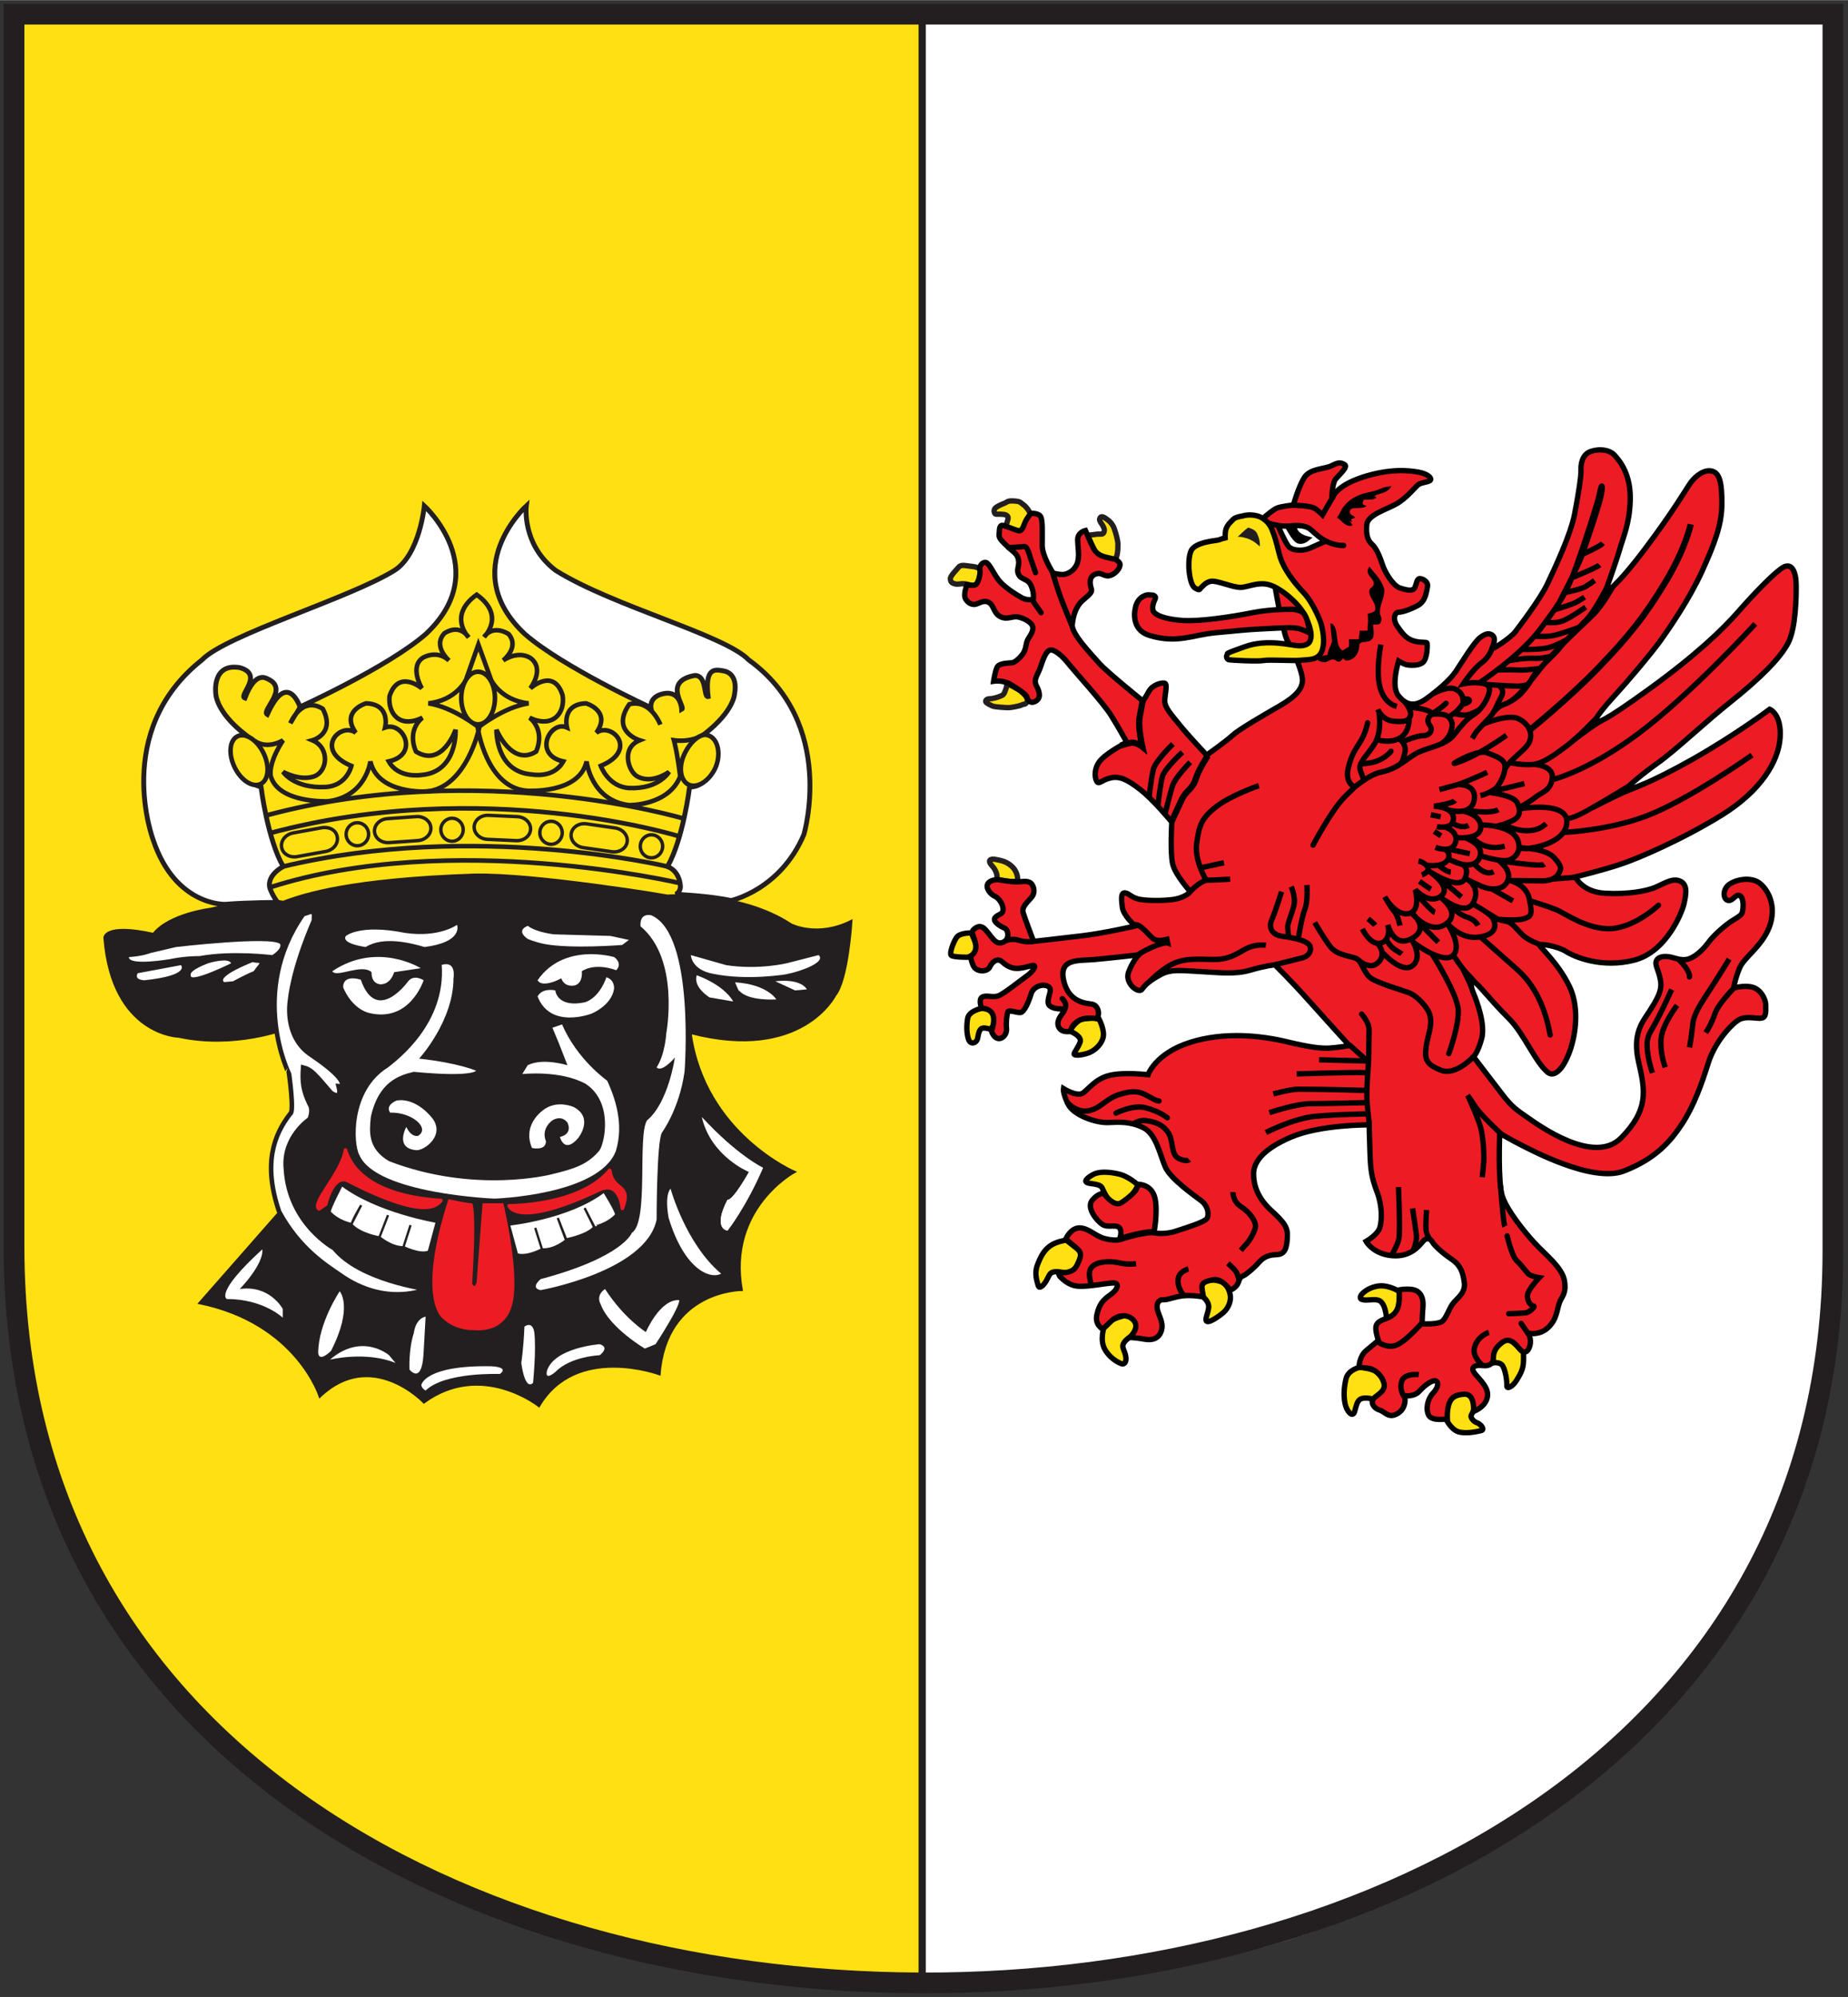 <?xml version="1.0" encoding="UTF-8" standalone="no"?>
<svg
   width="507"
   height="548"
   viewBox="-1 -1 508 549"
   version="1.1"
   id="svg254"
   sodipodi:docname="Coat_of_arms_of_Mecklenburg-Western_Pomerania_(small).svg"
   inkscape:version="1.2 (dc2aedaf03, 2022-05-15)"
   xmlns:inkscape="http://www.inkscape.org/namespaces/inkscape"
   xmlns:sodipodi="http://sodipodi.sourceforge.net/DTD/sodipodi-0.dtd"
   xmlns="http://www.w3.org/2000/svg"
   xmlns:svg="http://www.w3.org/2000/svg">
  <rect x="-1" y="-1" width="508" height="549" fill="#333333" stroke="none"/>
  <defs
     id="defs258" />
  <sodipodi:namedview
     id="namedview256"
     pagecolor="#ffffff"
     bordercolor="#666666"
     borderopacity="1.0"
     inkscape:showpageshadow="2"
     inkscape:pageopacity="0.0"
     inkscape:pagecheckerboard="0"
     inkscape:deskcolor="#d1d1d1"
     showgrid="false"
     inkscape:zoom="2.8284271"
     inkscape:cx="395.9798"
     inkscape:cy="260.03852"
     inkscape:window-width="1920"
     inkscape:window-height="1058"
     inkscape:window-x="1672"
     inkscape:window-y="-8"
     inkscape:window-maximized="1"
     inkscape:current-layer="svg254" />
  <path
     id="white_side"
     fill="#FFFFFF"
     d="M252.703,2.853h250.149v344.553    c-2.731,79.36-38.62,122.221-101.511,162.676    c-50.021,32.166-106.688,34.53-148.639,34.027" />
  <path
     id="yellow_side"
     fill="#FFE013"
     d="M252.975,2.839l-249.688,0.02L2.853,343.709    c0.856,86.251,39.381,127.194,105.058,167.854    c49.261,30.48,103.128,32.424,145.064,31.907V2.839z" />
  <line
     id="dividing_line"
     fill="none"
     stroke="#231F20"
     stroke-width="2"
     stroke-miterlimit="3.864"
     x1="252.5"
     y1="2.853"
     x2="252.5"
     y2="542.682" />
  <g
     id="gryphon">
    <path
       fill="#FFE013"
       d="M383.702,354.047c0,0-2.773-1.756-5.427-1.553     c-2.637,0.209-4.529,1.697-5.09,2.511c-0.539,0.812-0.405,1.563,2.114,1.354     c2.504-0.21,3.179,0,3.924,1.293c0.743,1.285,0.945,3.795,0.945,3.795     s2.842-0.743,3.267-3.391C383.839,355.404,383.702,354.047,383.702,354.047z"
       id="path5" />
    <path
       fill="none"
       stroke="#231F20"
       stroke-width="1.472"
       stroke-miterlimit="3.864"
       d="M383.702,354.047     c0,0-2.773-1.756-5.427-1.553c-2.637,0.209-4.529,1.697-5.09,2.511     c-0.539,0.812-0.405,1.563,2.114,1.354c2.504-0.21,3.179,0,3.924,1.293     c0.743,1.285,0.945,3.795,0.945,3.795s2.842-0.743,3.267-3.391     C383.839,355.404,383.702,354.047,383.702,354.047z"
       id="path7"
       style="stroke:#000000;stroke-opacity:1" />
    <path
       fill="#FFE013"
       d="M372.915,374.848c0,0-3.28,0.608-3.904,3.188     c-0.61,2.58-0.678,4.848-0.256,6.842c0.389,2.002,2.048,4.015,2.605,2.215     c0.54-1.804,0.677-3.081,1.825-3.571c1.15-0.461,3.128,0.07,3.128,0.07     s3.265-1.836,3.335-3.392c0.048-1.554-1.237-3.532-2.589-4.276     C375.688,375.178,372.915,374.848,372.915,374.848z"
       id="path9" />
    <path
       fill="none"
       stroke="#231F20"
       stroke-width="1.472"
       stroke-miterlimit="3.864"
       d="M372.915,374.848     c0,0-3.28,0.608-3.904,3.188c-0.61,2.58-0.678,4.848-0.256,6.842     c0.389,2.002,2.048,4.015,2.605,2.215c0.54-1.804,0.677-3.081,1.825-3.571     c1.15-0.461,3.128,0.07,3.128,0.07s3.265-1.836,3.335-3.392     c0.048-1.554-1.237-3.532-2.589-4.276     C375.688,375.178,372.915,374.848,372.915,374.848z"
       id="path11"
       style="stroke:#000000;stroke-opacity:1" />
    <path
       fill="#FFE013"
       d="M396.419,388.993c0,0,1.371,2.908,3.399,3.583     c2.047,0.678,5.089,0,6.291-0.278c1.232-0.252-0.067-1.816-1.066-2.161     c-1.015-0.324-1.909-1.49-1.623-2.09c0.253-0.608,1.354-1.87,0.678-3.782     c-0.678-1.881-1.844-2.364-3.604-1.95c-1.773,0.396-2.654,1.142-3.194,2.367     C396.775,385.9,396.419,388.993,396.419,388.993z"
       id="path13" />
    <path
       fill="none"
       stroke="#231F20"
       stroke-width="1.472"
       stroke-miterlimit="3.864"
       d="M396.419,388.993     c0,0,1.371,2.908,3.399,3.583c2.047,0.678,5.089,0,6.291-0.278     c1.232-0.252-0.067-1.816-1.066-2.161c-1.015-0.324-1.909-1.49-1.623-2.09     c0.253-0.608,1.354-1.87,0.678-3.782c-0.678-1.881-1.844-2.364-3.604-1.95     c-1.773,0.396-2.654,1.142-3.194,2.367     C396.775,385.9,396.419,388.993,396.419,388.993z"
       id="path15"
       style="stroke:#000000;stroke-opacity:1" />
    <path
       fill-rule="evenodd"
       clip-rule="evenodd"
       fill="#FFE013"
       d="M408.83,373.757     c0,0,2.487-0.675,3.298,0.81c0.812,1.493,1.151,4.279,1.082,5.372     c-0.067,1.071,1.558,0.329,2.655-1.439c1.1-1.75,1.741-3.043,1.894-4.675     c0.136-1.623,0-3.252,0-3.252s-2.706-2.715-3.669-3.188     c-0.947-0.464-3.01,0.818-3.45,1.495c-0.454,0.676-1.267,1.902-1.267,2.781     C409.373,372.552,408.83,373.757,408.83,373.757z"
       id="path17" />
    <path
       fill="none"
       stroke="#231F20"
       stroke-width="1.472"
       stroke-miterlimit="3.864"
       d="M408.83,373.757     c0,0,2.487-0.675,3.298,0.81c0.812,1.493,1.151,4.279,1.082,5.372     c-0.067,1.071,1.558,0.329,2.655-1.439c1.1-1.75,1.741-3.043,1.894-4.675     c0.136-1.623,0-3.252,0-3.252s-2.706-2.715-3.669-3.188     c-0.947-0.464-3.01,0.818-3.45,1.495c-0.454,0.676-1.267,1.902-1.267,2.781     C409.373,372.552,408.83,373.757,408.83,373.757z"
       id="path19"
       style="stroke:#000000;stroke-opacity:1" />
    <path
       fill="#FFE013"
       d="M311.839,324.769c0,0-2.554-2.456-5.495-3.074     c-2.927-0.646-5.462-0.646-6.967,0.242c-1.523,0.863-2.96,2.057-0.812,2.368     c2.148,0.312,3.11,0.464,3.499,1.439c0.39,0.93,1.185,2.407,1.677,3.135     c0.473,0.712,2.297,1.344,3.009,1.108c0.709-0.248,2.688-1.717,3.569-2.74     C311.194,326.208,311.839,324.769,311.839,324.769z"
       id="path21" />
    <path
       fill="none"
       stroke="#231F20"
       stroke-width="1.472"
       stroke-miterlimit="3.864"
       d="M311.839,324.769     c0,0-2.554-2.456-5.495-3.074c-2.927-0.646-5.462-0.646-6.967,0.242     c-1.523,0.863-2.96,2.057-0.812,2.368c2.148,0.312,3.11,0.464,3.499,1.439     c0.39,0.93,1.185,2.407,1.677,3.135c0.473,0.712,2.297,1.344,3.009,1.108     c0.709-0.248,2.688-1.717,3.569-2.74     C311.194,326.208,311.839,324.769,311.839,324.769z"
       id="path23"
       style="stroke:#000000;stroke-opacity:1" />
    <path
       fill="#FFE013"
       d="M292.09,339.908c0,0-2.859,0.395-4.516,1.664     c-1.676,1.276-2.537,2.904-3.416,5.237c-0.88,2.348-0.086,4.399,0.238,5.601     c0.319,1.191,1.741-0.246,2.535-1.902c0.796-1.667,1.049-1.818,2.299-1.91     c1.285-0.068,2.671,0.56,4.024,0c1.353-0.55,2.215-2.116,2.623-3.373     c0.386-1.269,0.386-1.903-0.087-2.376     C295.318,342.365,292.09,339.908,292.09,339.908z"
       id="path25" />
    <path
       fill="none"
       stroke="#231F20"
       stroke-width="1.472"
       stroke-miterlimit="3.864"
       d="M292.09,339.908     c0,0-2.859,0.395-4.516,1.664c-1.676,1.276-2.537,2.904-3.416,5.237     c-0.88,2.348-0.086,4.399,0.238,5.601c0.319,1.191,1.741-0.246,2.535-1.902     c0.796-1.667,1.049-1.818,2.299-1.91c1.285-0.068,2.671,0.56,4.024,0     c1.353-0.55,2.215-2.116,2.623-3.373c0.386-1.269,0.386-1.903-0.087-2.376     C295.318,342.365,292.09,339.908,292.09,339.908z"
       id="path27"
       style="stroke:#000000;stroke-opacity:1" />
    <path
       fill="#FFE013"
       d="M302.453,363.992c0,0-1.114,3.304,0.17,5.768     c1.269,2.46,3.651,3.803,4.669,4.133c1.047,0.314,1.454-0.877,1.114-2.297     c-0.305-1.438-1.201-2.303-0.472-3.427c0.706-1.115,1.909-1.667,1.909-1.667     s1.913-2.109,1.504-3.448c-0.387-1.343-1.588-2.63-3.095-2.383     c-1.504,0.236-4.126,1.259-4.513,1.984     C303.333,363.369,302.453,363.992,302.453,363.992z"
       id="path29" />
    <path
       fill="none"
       stroke="#231F20"
       stroke-width="1.472"
       stroke-miterlimit="3.864"
       d="M302.453,363.992     c0,0-1.114,3.304,0.17,5.768c1.269,2.46,3.651,3.803,4.669,4.133     c1.047,0.314,1.454-0.877,1.114-2.297c-0.305-1.438-1.201-2.303-0.472-3.427     c0.706-1.115,1.909-1.667,1.909-1.667s1.913-2.109,1.504-3.448     c-0.387-1.343-1.588-2.63-3.095-2.383c-1.504,0.236-4.126,1.259-4.513,1.984     C303.333,363.369,302.453,363.992,302.453,363.992z"
       id="path31"
       style="stroke:#000000;stroke-opacity:1" />
    <path
       fill="#FFE013"
       d="M329.645,355.501c0,0,1.757,1.201,1.606,2.953     c-0.187,1.749-1.202,3.406-0.491,3.806c0.711,0.395,3.298-1.354,4.566-2.461     c1.268-1.125,1.993-2.875,1.91-4.298c-0.085-1.437-0.946-3.568-2.452-4.133     c-1.538-0.557-3.787-0.711-4.431-0.16c-0.624,0.559-1.183,1.134-1.014,1.91     C329.492,353.914,329.645,355.501,329.645,355.501z"
       id="path33" />
    <path
       fill="none"
       stroke="#231F20"
       stroke-width="1.472"
       stroke-miterlimit="3.864"
       d="M329.645,355.501     c0,0,1.757,1.201,1.606,2.953c-0.187,1.749-1.202,3.406-0.491,3.806     c0.711,0.395,3.298-1.354,4.566-2.461c1.268-1.125,1.993-2.875,1.91-4.298     c-0.085-1.437-0.946-3.568-2.452-4.133c-1.538-0.557-3.787-0.711-4.431-0.16     c-0.624,0.559-1.183,1.134-1.014,1.91     C329.492,353.914,329.645,355.501,329.645,355.501z"
       id="path35"
       style="stroke:#000000;stroke-opacity:1" />
    <path
       fill="#FFE013"
       d="M278.73,241.196c0,0,0.271-2.096-1.287-3.744     c-1.537-1.641-3.297-1.921-4.75-2.199c-1.487-0.277-2.42,0.195-0.846,1.919     c1.589,1.733,1.199,3.567,1.199,3.567s1.844,0.364,3.028,0.543     C277.276,241.467,278.73,241.196,278.73,241.196z"
       id="path37" />
    <path
       fill="none"
       stroke="#231F20"
       stroke-width="1.472"
       stroke-miterlimit="3.864"
       d="M278.73,241.196     c0,0,0.271-2.096-1.287-3.744c-1.537-1.641-3.297-1.921-4.75-2.199     c-1.487-0.277-2.42,0.195-0.846,1.919c1.589,1.733,1.199,3.567,1.199,3.567     s1.844,0.364,3.028,0.543C277.276,241.467,278.73,241.196,278.73,241.196z"
       id="path39" />
    <path
       fill="#FFE013"
       d="M265.997,255.458c0,0-3.095-0.084-4.008,1.194     c-0.913,1.287-2.013,4.294-1.539,4.937c0.439,0.643,5.461,0.542,5.461,0.542     s1.741-1.827,1.642-2.655C267.467,258.663,265.997,255.458,265.997,255.458z"
       id="path41" />
    <path
       fill="none"
       stroke="#231F20"
       stroke-width="1.472"
       stroke-miterlimit="3.864"
       d="M265.997,255.458     c0,0-3.095-0.084-4.008,1.194c-0.913,1.287-2.013,4.294-1.539,4.937     c0.439,0.643,5.461,0.542,5.461,0.542s1.741-1.827,1.642-2.655     C267.467,258.663,265.997,255.458,265.997,255.458z"
       id="path43"
       style="stroke:#000000;stroke-opacity:1" />
    <path
       fill="#FFE013"
       d="M268.753,276.225c0,0-3.38,0.634-3.754,2.73     c-0.369,2.113-0.254,4.394,0.271,5.851c0.561,1.462,2.197,1.008,2.487-0.45     c0.254-1.47,0.521-2.646,1.452-2.746c0.913-0.094,2.097,0.363,2.097,0.363     s1.186-1.37,1.017-2.823c-0.186-1.471-1.017-2.561-1.74-2.74     C269.852,276.225,268.753,276.225,268.753,276.225z"
       id="path45" />
    <path
       fill="none"
       stroke="#231F20"
       stroke-width="1.472"
       stroke-miterlimit="3.864"
       d="M268.753,276.225     c0,0-3.38,0.634-3.754,2.73c-0.369,2.113-0.254,4.394,0.271,5.851     c0.561,1.462,2.197,1.008,2.487-0.45c0.254-1.47,0.521-2.646,1.452-2.746     c0.913-0.094,2.097,0.363,2.097,0.363s1.186-1.37,1.017-2.823     c-0.186-1.471-1.017-2.561-1.74-2.74     C269.852,276.225,268.753,276.225,268.753,276.225z"
       id="path47"
       style="stroke:#000000;stroke-opacity:1" />
    <path
       fill="#FFE013"
       d="M293.188,282.523c0.354,0.085,3.28,1.371,2.737,2.926     c-0.54,1.554-1.655,2.772-1.655,3.305c0,0.56,2.567,0.298,4.294-0.446     c1.758-0.762,3.654-2.682,3.771-4.778c0.084-2.097-1.387-4.742-1.387-4.742     s-3.738,0.082-4.939,0.532C294.828,279.785,292.814,282.436,293.188,282.523z"
       id="path49" />
    <path
       fill="none"
       stroke="#231F20"
       stroke-width="1.472"
       stroke-miterlimit="3.864"
       d="M293.188,282.523     c0.354,0.085,3.28,1.371,2.737,2.926c-0.54,1.554-1.655,2.772-1.655,3.305     c0,0.56,2.567,0.298,4.294-0.446c1.758-0.762,3.654-2.682,3.771-4.778     c0.084-2.097-1.387-4.742-1.387-4.742s-3.738,0.082-4.939,0.532     C294.828,279.785,292.814,282.436,293.188,282.523z"
       id="path51"
       style="stroke:#000000;stroke-opacity:1" />
    <path
       fill-rule="evenodd"
       clip-rule="evenodd"
       fill="#FFE013"
       d="M297.991,146.098c0,0,0.692,0,2.163-0.229     c1.488-0.219,2.182,0.331,2.402-0.914c0.22-1.25-1.49-2.51-1.27-3.304     c0.22-0.804,0.694-0.804,1.726-0.127c1.015,0.694,1.808,1.489,2.281,2.755     c0.441,1.242,1.016,3.289,1.016,4.33c0,1.024,0,1.665-0.22,2.808     c-0.221,1.139-0.696,1.589-0.696,1.589s-1.366,0.118-3.058-0.795     c-1.727-0.906-1.488-0.195-2.418-1.903     C299.019,148.609,297.991,146.098,297.991,146.098z"
       id="path53" />
    <path
       fill="none"
       stroke="#231F20"
       stroke-width="1.472"
       stroke-miterlimit="3.864"
       d="M297.991,146.098     c0,0,0.692,0,2.163-0.229c1.488-0.219,2.182,0.331,2.402-0.914     c0.22-1.25-1.49-2.51-1.27-3.304c0.22-0.804,0.694-0.804,1.726-0.127     c1.015,0.694,1.808,1.489,2.281,2.755c0.441,1.242,1.016,3.289,1.016,4.33     c0,1.024,0,1.665-0.22,2.808c-0.221,1.139-0.696,1.589-0.696,1.589     s-1.366,0.118-3.058-0.795c-1.727-0.906-1.488-0.195-2.418-1.903     C299.019,148.609,297.991,146.098,297.991,146.098z"
       id="path55" />
    <path
       fill="#FFE013"
       d="M275.33,143.704c0,0,0.39-0.566,0.46-0.979     c0.048-0.423,0.606-1.37,0.166-1.861c-0.454-0.515-1.251-0.515-2.129-0.532     c-0.896-0.035-1.235,0.169-1.455-0.416c-0.235-0.591,0-1.156,0.507-1.504     c0.491-0.361,1.708-0.903,2.283-1.106c0.558-0.213,0.728-0.678,2.183-0.627     c1.454,0.067,1.878,0.12,2.637,0.78c0.776,0.641,0.71,0.413,1.574,1.555     c0.845,1.166,0.658,1.876,0.658,1.876l-1.522,2.613c0,0-0.187,1.007-0.929,1.293     c-0.744,0.296-1.386,0-1.827-0.118c-0.44-0.118-1.217-0.449-1.86-0.542     C275.416,144.052,275.33,143.704,275.33,143.704z"
       id="path57" />
    <path
       fill="none"
       stroke="#231F20"
       stroke-width="1.472"
       stroke-miterlimit="3.864"
       d="M275.33,143.704     c0,0,0.39-0.566,0.46-0.979c0.048-0.423,0.606-1.37,0.166-1.861     c-0.454-0.515-1.251-0.515-2.129-0.532c-0.896-0.035-1.235,0.169-1.455-0.416     c-0.235-0.591,0-1.156,0.507-1.504c0.491-0.361,1.708-0.903,2.283-1.106     c0.558-0.213,0.728-0.678,2.183-0.627c1.454,0.067,1.878,0.12,2.637,0.78     c0.776,0.641,0.71,0.413,1.574,1.555c0.845,1.166,0.658,1.876,0.658,1.876     l-1.522,2.613c0,0-0.187,1.007-0.929,1.293c-0.744,0.296-1.386,0-1.827-0.118     c-0.44-0.118-1.217-0.449-1.86-0.542     C275.416,144.052,275.33,143.704,275.33,143.704z"
       id="path59" />
    <path
       fill="#FFE013"
       d="M268.636,155.83c0,0-0.422-0.938-2.197-1.108     c-1.796-0.177-3.231-0.675-3.91,0.17c-0.689,0.852-2.365,2.46-2.28,3.222     c0.068,0.759,0.252,1.089,1.184,1.352c0.93,0.263,1.438-0.084,2.638,0     c1.167,0.083,2.52,0.61,2.52,0.61s1.286-0.61,1.453-1.37     C268.214,157.943,268.636,155.83,268.636,155.83z"
       id="path61" />
    <path
       fill="none"
       stroke="#231F20"
       stroke-width="1.472"
       stroke-miterlimit="3.864"
       d="M268.636,155.83     c0,0-0.422-0.938-2.197-1.108c-1.796-0.177-3.231-0.675-3.91,0.17     c-0.689,0.852-2.365,2.46-2.28,3.222c0.068,0.759,0.252,1.089,1.184,1.352     c0.93,0.263,1.438-0.084,2.638,0c1.167,0.083,2.52,0.61,2.52,0.61     s1.286-0.61,1.453-1.37C268.214,157.943,268.636,155.83,268.636,155.83z"
       id="path63" />
    <path
       fill-rule="evenodd"
       clip-rule="evenodd"
       fill="#FFE013"
       d="M275.738,186.842     c0,0,0.1,0.828-0.255,1.589c-0.321,0.787-0.321,1.454-1.337,1.867     c-1.031,0.441-2.299,0.771-3.061,0.771c-0.761,0-1.269,0.43-1.097,0.845     c0.168,0.414,1.352,0.938,1.942,1.193c0.593,0.245,3.737,0.413,4.311,0.413     c0.61,0,2.994-0.413,3.655-0.761c0.678-0.349,0.86,0.092,1.454-0.846     c0.574-0.938-1.202-2.46-1.792-2.959     C278.966,188.431,275.738,186.842,275.738,186.842z"
       id="path65" />
    <path
       fill="none"
       stroke="#231F20"
       stroke-width="1.472"
       stroke-miterlimit="3.864"
       d="M275.738,186.842     c0,0,0.1,0.828-0.255,1.589c-0.321,0.787-0.321,1.454-1.337,1.867     c-1.031,0.441-2.299,0.771-3.061,0.771c-0.761,0-1.269,0.43-1.097,0.845     c0.168,0.414,1.352,0.938,1.942,1.193c0.593,0.245,3.737,0.413,4.311,0.413     c0.61,0,2.994-0.413,3.655-0.761c0.678-0.349,0.86,0.092,1.454-0.846     c0.574-0.938-1.202-2.46-1.792-2.959     C278.966,188.431,275.738,186.842,275.738,186.842z"
       id="path67" />
    <path
       fill="#ed1c24"
       stroke="#000000"
       stroke-width="1.472"
       stroke-miterlimit="3.864"
       d="m 304.417,195.616 c -2.233,-3.535 -9.978,-12.03 -11.685,-14.16 -1.676,-2.149 -4.061,-4.229 -5.243,-3.705 -1.185,0.516 -1.929,3.113 -2.587,4.947 -0.677,1.851 -1.911,3.102 -0.963,4.887 0.963,1.767 1.199,3.373 -0.287,4.186 -1.472,0.819 -2.219,-0.431 -2.369,-1.176 -0.152,-0.744 -2.807,-2.495 -4.717,-3.602 -1.944,-1.106 -4.43,-0.744 -4.43,-0.744 0,0 0.354,-2.58 0.963,-3.839 0.591,-1.25 3.467,-1.107 4.193,-1.25 0.744,-0.152 1.995,-1.192 2.892,-2.445 0.879,-1.26 0.795,-2.596 1.184,-3.55 0.355,-0.963 1.69,-2.283 1.539,-3.687 -0.136,-1.419 -2.368,-2.511 -3.991,-2.875 -1.623,-0.38 -2.96,0.889 -4.886,-0.084 -1.91,-0.947 -1.743,-2.943 -3.079,-3.847 -1.335,-0.879 -2.673,0.093 -3.616,0.389 -0.965,0.288 -2.15,-0.161 -2.894,-1.402 -0.744,-1.27 0.39,-3.916 0.39,-3.916 0,0 1.539,0.296 2.283,0 0.744,-0.296 1.47,-2.894 1.249,-4.075 -0.219,-1.176 0.745,-2.215 1.626,-2.071 0.877,0.152 1.909,2.595 3.331,4.582 1.403,1.995 4.784,4.143 6.542,5.115 1.792,0.946 3.196,0.365 3.196,0.365 0,0 0.288,-1.567 -0.591,-3.62 -0.88,-2.081 -2.605,-1.563 -3.401,-3.035 -0.81,-1.488 0.222,-2.216 -0.081,-4.066 -0.288,-1.852 -1.542,-2.199 -3.618,-4.28 -2.067,-2.062 -1.758,-1.985 -1.626,-3.98 0.151,-2.014 1.27,-1.107 2.082,-0.897 0.808,0.22 2.281,0.897 3.162,1.109 0.877,0.218 1.267,-0.957 1.721,-2.131 0.425,-1.202 1.694,-2.673 1.694,-2.673 0,0 2.214,-0.135 2.738,1.041 0.508,1.175 0.355,4.657 0.355,7.761 0,3.094 3.027,7.668 3.027,7.668 0,0 1.487,0.363 2.586,0.363 1.116,0 3.011,-0.811 3.905,-2.806 0.898,-1.986 0.236,-4.709 0.236,-6.789 0,-2.055 2.132,-2.513 2.132,-2.513 0,0 1.558,3.712 2.282,5.022 0.744,1.336 1.844,1.928 3.247,2.293 1.42,0.363 2.605,0.583 2.605,0.583 0,0 0.727,0.296 1.251,1.04 0.506,0.743 -0.593,2.738 -2.437,3.39 -1.843,0.677 -2.366,-1.097 -4.294,-0.289 -1.911,0.813 -1.319,3.094 -1.032,3.999 0.288,0.882 -0.287,1.404 -2.282,3.096 -1.994,1.7 -2.738,4.372 -2.958,6.806 -0.236,2.427 5.175,8.033 7.386,10.551 2.218,2.503 12.043,10.398 12.043,10.398 0,0 0.657,-0.877 1.622,-2.645 0.945,-1.752 3.33,-2.444 4.278,-2.283 0.963,0.136 0.154,2.891 0.084,4.794 -0.084,1.902 2.063,4.142 4.059,6.644 1.978,2.52 7.458,8.354 7.458,8.354 0,0 5.24,-3.695 7.084,-5.402 1.845,-1.701 8.27,-5.388 12.869,-8.058 4.582,-2.647 6.324,-4.71 6.392,-7.077 0.099,-2.36 -2.942,-9.099 -3.976,-10.637 -1.029,-1.555 -1.386,-5.318 -2.133,-7.753 -0.74,-2.425 -4.58,-26.285 -4.58,-26.285 0,0 2.589,-2.308 3.771,-2.739 1.168,-0.449 4.429,-0.812 4.429,-0.812 0,0 1.32,-4.81 2.945,-7.466 1.621,-2.629 5.63,-2.351 7.523,-3.323 1.928,-0.954 2.384,-0.954 3.551,-0.361 1.201,0.591 -1.47,2.874 -2.436,4.065 -0.945,1.183 -1.088,5.449 -0.937,5.229 0.15,-0.228 0.869,-3.318 8.362,-5.779 7.507,-2.46 12.767,-1.868 15.352,-1.402 2.572,0.465 3.756,1.639 3.283,2.231 -0.458,0.576 -2.571,0.576 -3.399,1.287 -0.83,0.691 -3.282,3.752 -5.987,5.257 -2.688,1.522 -7.878,2.976 -8.1,5.682 -0.22,2.706 0.222,4.33 1.454,5.386 1.254,1.074 2.317,3.847 2.926,5.749 0.626,1.92 2.842,5.623 4.701,6.249 1.845,0.607 3.688,1.056 4.176,-0.17 0.508,-1.25 0.457,-1.926 1.016,-2.309 0.558,-0.395 2.705,0.559 2.436,2.08 -0.271,1.506 -0.577,4.033 -2.539,5.158 -1.977,1.124 -4.444,1.929 -5.459,1.929 -0.996,0 -1.674,1.918 -0.322,3.821 1.337,1.927 2.402,3.432 4.482,4.05 2.078,0.626 3.618,0.178 3.719,0.626 0.119,0.455 0.103,4.209 -1.135,5.284 -1.233,1.057 -3.818,0.828 -4.664,0.608 -0.829,-0.227 -2.031,-0.956 -2.031,-0.956 0,0 -2.18,6.79 -0.1,9.437 2.08,2.671 4.447,3.238 7.592,0.99 3.162,-2.276 6.509,-5.092 8.167,-7.5 1.623,-2.428 5.039,-8.084 6.729,-9.386 1.677,-1.302 2.757,-1.302 3.555,-0.497 0.777,0.776 0.2,2.298 -0.238,3.305 -0.456,1.023 5.239,-2.908 6.306,-4.33 1.066,-1.403 6.915,-9.054 8.877,-13.214 1.962,-4.15 6.427,-13.603 7.492,-19.235 1.081,-5.613 1.81,-10.407 1.758,-12.105 -0.084,-1.675 0.358,-3.856 2.029,-4.812 1.71,-0.955 5.377,-1.191 7.118,0.66 1.742,1.852 4.585,5.537 4.381,12.497 -0.169,6.407 -1.962,10.204 -2.874,13.425 -0.898,3.221 -4.143,12.15 -4.143,12.15 0,0 3.042,-1.523 11.194,-12.377 8.134,-10.839 11.109,-16.226 12.461,-18.095 1.354,-1.867 3.737,-3.668 5.817,-3.151 2.081,0.498 2.79,3.085 2.737,9.105 -0.031,5.731 -2.013,10.855 -5.477,18.515 -3.501,7.635 -8.845,15.439 -11.483,19.1 -2.638,3.652 -9.246,11.455 -12.223,14.677 -2.978,3.223 -5.954,6.875 -5.515,7.383 0.457,0.499 1.64,0.608 14.764,-8.889 13.087,-9.5 20.24,-16.427 24.567,-21.381 4.329,-4.938 10.182,-11.017 12.379,-12.141 2.182,-1.107 3.348,1.201 3.415,4.724 0.051,3.552 -0.099,12.109 -2.197,16.142 -2.08,4.05 -7.507,9.579 -15.76,16.157 -7.136,5.683 -15.117,13.299 -19.953,16.741 -4.837,3.448 -9.064,7.101 -8.827,7.482 0.22,0.396 6.511,-1.751 18.331,-8.429 11.819,-6.706 21.137,-13.714 21.137,-13.714 0,0 3.313,1.277 2.857,7.854 -0.439,6.586 -5.361,14.669 -16.166,21.323 -10.805,6.646 -22.627,11.752 -27.682,13.435 -5.056,1.69 -12.429,3.491 -12.429,3.491 0,0 1.862,4.159 8.152,4.489 6.29,0.346 11.547,-0.557 14.219,-1.798 2.705,-1.237 4.584,-2.461 6.596,-1.455 2.013,1.02 1.388,3.855 0.896,6.129 -0.508,2.266 -4.735,13.214 -13.679,15.514 -8.929,2.301 -16.473,-0.904 -18.719,-2.358 -2.25,-1.456 -7.035,-2.251 -7.255,-1.802 -0.203,0.457 4.979,4.767 8.18,11.432 4.86,10.121 -1.854,26.95 -5.979,23.583 -3.47,-2.83 -6.452,-10.564 -10.659,-14.771 -5.701,-5.701 -8.468,-9.643 -9.584,-10.065 -1.135,-0.397 -0.965,1.252 -0.17,3.101 0.778,1.853 3.314,8.415 2.249,12.421 -1.083,4.017 -2.249,5.024 -2.249,5.024 0,0 5.346,7.021 7.947,10.383 2.572,3.378 3.924,4.259 6.949,6.357 3.028,2.095 18.243,13.173 25.733,5.521 7.474,-7.652 6.627,-12.812 4.767,-20.739 -1.842,-7.948 1.085,-11.103 2.994,-14.079 1.893,-2.984 3.366,-5.368 3.078,-7.912 -0.29,-2.545 -1.337,-4.177 -1.337,-5.251 0,-1.073 0.88,-1.902 2.808,-1.852 1.895,0.05 3.316,1.074 5.393,0.844 2.079,-0.219 4.567,-2.417 6.257,-4.725 1.675,-2.302 5.107,-5.107 6.781,-6.129 1.707,-1.008 2.366,-1.454 2.538,-2.233 0.337,-1.487 0.337,-4.066 -0.78,-4.515 -1.133,-0.457 -1.808,1.573 -3.158,1.344 -1.339,-0.221 -1.678,-3.094 0.455,-4.499 2.13,-1.402 5.529,-1.8 7.66,-0.608 2.146,1.175 5.272,5.581 3.55,11.465 -1.76,5.901 -7.151,9.104 -8.456,12.141 -1.284,3.044 -1.671,5.588 -1.671,5.588 0,0 2.923,-0.845 5.173,-0.229 2.249,0.61 3.65,3.206 3.65,4.938 0,1.75 0.172,3.256 -1.08,3.55 -1.218,0.281 -4.16,-0.676 -6.174,0.399 -2.028,1.058 -6.763,6.181 -8.554,11.978 -1.81,5.786 -3.974,11.814 -7.188,16.7 -3.21,4.894 -7.305,9.606 -16.028,12.988 -8.725,3.371 -26.288,-6.241 -28.151,-7.14 -1.858,-0.902 -5.952,-3.254 -5.952,-3.254 0,0 -0.559,13.554 0.744,17.368 1.27,3.822 5.885,9.552 8.761,12.706 2.857,3.139 7.76,6.856 8.3,10.526 0.576,3.634 -0.775,4.162 -1.451,6.164 -0.679,2.029 -0.679,4.456 -3.098,6.703 -2.399,2.235 -5.391,1.505 -5.391,1.505 0,0 0.911,1.601 0.454,3.351 -0.454,1.723 -1.304,2.181 -2.246,1.572 -0.95,-0.63 -2.791,-4.328 -5.329,-2.427 -2.553,1.9 -2.45,3.432 -2.502,4.658 -0.051,1.25 -1.253,1.98 -2.925,1.749 -1.676,-0.229 -4.06,0.169 -1.742,2.695 2.316,2.531 3.721,4.364 2.822,6.689 -0.91,2.315 -3.601,3.22 -3.601,3.22 0,0 0.492,-4.853 -2.485,-4.741 -2.976,0.119 -3.805,1.226 -4.33,2.926 -0.508,1.701 -0.372,3.84 -0.372,3.84 0,0 -4.209,0.786 -5.123,-0.948 -0.914,-1.753 -0.337,-4.474 1.167,-6.097 1.52,-1.632 1.623,-3.024 0.745,-3.38 -0.896,-0.321 -2.943,1.132 -4.465,2.82 -1.505,1.686 -4.041,1.233 -4.041,1.233 0,0 0.727,3.226 -1.843,4.85 -2.604,1.629 -3.551,-0.449 -5.125,-0.896 -1.554,-0.451 -2.535,-2.099 -1.554,-3.172 0.945,-1.057 3.414,-2.015 2.789,-4.261 -0.609,-2.251 -2.637,-3.773 -3.989,-4 -1.354,-0.211 -2.86,-0.279 -2.86,-0.279 0,0 0.052,-3.027 1.963,-4.601 1.91,-1.579 3.364,-2.805 3.364,-2.805 0,0 -0.829,-2.496 -0.675,-3.729 0.187,-1.242 1.25,-1.751 2.992,-2.365 1.741,-0.612 2.874,-1.804 3.245,-3.655 0.406,-1.853 0.12,-4.159 0.12,-4.159 0,0 3.838,-0.728 5.29,0.576 1.457,1.276 1.407,3.076 1.221,5.055 -0.153,1.953 -0.153,3.703 -0.153,3.703 0,0 4.109,0.229 5.411,-0.625 1.284,-0.83 1.96,-3.755 3.315,-5.276 1.336,-1.505 3.262,-2.856 2.856,-5.564 -0.391,-2.693 -0.998,-4.622 -3.483,-6.298 -2.47,-1.698 -4.667,-3.652 -5.275,-4.723 -0.626,-1.076 -1.59,-1.305 -2.554,-0.229 -0.947,1.071 -3.314,4.425 -8.521,3.978 -5.243,-0.444 -7.153,-3.928 -7.153,-3.928 0,0 3.315,-1.902 3.821,-3.932 0.507,-2.02 0.675,-5.741 -0.845,-9.733 -1.506,-3.999 -1.742,-5.952 -1.911,-10.729 -0.168,-4.784 -0.22,-7.643 -0.22,-7.643 0,0 -13.495,-0.118 -21.645,3.434 -8.167,3.534 -10.13,7.239 -10.13,10.043 0,2.823 0.932,6.419 4.702,9.917 3.805,3.484 4.75,4.77 4.581,7.518 -0.169,2.757 -0.475,4.727 -3.06,4.778 -2.569,0.049 -3.872,1.054 -4.937,2.308 -1.065,1.241 -3.315,3.17 -4.11,3.491 -0.778,0.347 -0.895,0.524 -1.403,1.927 -0.507,1.403 -2.182,2.022 -2.182,2.022 0,0 -2.349,-3.322 -4.6,-2.876 -2.28,0.455 -3.347,0.854 -3.18,2.257 0.171,1.407 0.407,2.478 0.407,2.478 0,0 -3.161,-0.574 -5.632,-0.296 -2.468,0.296 -4.326,1.191 -5.393,1.075 -1.064,-0.11 -2.063,0.845 -1.625,2.748 0.44,1.912 1.792,3.583 1.065,5.851 -0.727,2.26 -2.79,2.604 -4.564,2.26 -1.74,-0.331 -4.143,-0.511 -4.143,-0.511 0,0 3.077,-2.647 0.998,-4.795 -2.08,-2.13 -4.956,-0.776 -5.9,0.169 -0.964,0.955 -2.486,2.362 -2.486,2.362 0,0 -2.25,-1.177 -1.624,-3.935 0.623,-2.759 1.572,-4.033 3.651,-5.452 2.08,-1.404 2.808,-3.424 0.729,-3.306 -2.079,0.101 -6.715,1.075 -9.437,0.897 -2.723,-0.17 -4.344,-1.974 -4.954,-2.529 -0.626,-0.565 -0.388,-1.245 -0.388,-1.245 0,0 3.718,0.593 4.885,-1.901 1.184,-2.493 1.589,-3.448 -0.169,-4.902 -1.723,-1.472 -2.876,-2.375 -2.876,-2.375 0,0 1.372,-3.181 3.91,-3.08 2.517,0.119 4.208,2.25 6.778,2.927 2.605,0.677 4.058,0.328 4.058,0.328 0,0 0.948,-2.297 0,-3.303 -0.962,-1.023 -3.11,0.101 -4.666,-0.903 -1.575,-1.027 -4.328,-4.483 -2.926,-6.462 1.404,-1.989 3.264,-2.146 3.264,-2.146 0,0 2.74,3.947 4.819,2.651 2.08,-1.3 4.059,-3.222 4.227,-3.846 0.153,-0.609 0.728,-1.224 0.728,-1.224 0,0 3.501,0.067 4.347,3.819 0.829,3.779 -0.287,9.512 -0.287,9.512 0,0 2.754,0.618 6.003,-0.457 3.279,-1.064 7.761,-2.468 8.505,-3.422 0.728,-0.956 0.456,-3.436 -1.522,-4.955 -1.979,-1.509 -8.37,-5.953 -9.842,-9.223 -1.453,-3.259 -2.5,-9.102 -6.053,-10.841 -3.567,-1.767 -6.596,-1.548 -9.809,-1.422 -3.195,0.102 -9.332,-1.978 -10.855,-5.003 -1.52,-3.036 -1.3,-4.328 -1.3,-4.328 0,0 3.667,2.298 5.309,1.243 1.622,-1.077 3.432,-3.952 7.424,-4.897 3.991,-0.954 10.518,-0.16 10.518,-0.16 0,0 1.993,-5.868 11.582,-8.904 9.552,-3.025 19.803,-1.791 26.547,-0.168 6.747,1.622 9.557,1.852 11.702,1.751 2.131,-0.129 5.549,-0.676 5.549,-0.676 0,0 -7.071,-7.753 -11.534,-12.762 -4.432,-5.003 -8.995,-9.459 -8.995,-9.459 0,0 -2.539,0.229 -6.73,1.463 -4.228,1.244 -8.403,0.667 -13.613,0.397 -5.243,-0.277 -8.165,-0.735 -10.958,0.796 -2.805,1.504 -4.259,2.698 -5.189,4.049 -0.914,1.351 -4.837,-1.589 -3.72,-4.675 1.134,-3.103 2.806,-4.777 2.806,-4.777 0,0 -7.812,0.897 -12.242,1.292 -4.447,0.382 -9.723,-0.362 -8.402,5.733 1.351,6.078 6.103,6.255 7.726,6.527 1.624,0.278 1.979,2.079 1.811,2.934 -0.187,0.829 -0.237,1.125 -0.237,1.125 0,0 -3.145,-0.754 -5.275,0.546 -2.149,1.304 -2.08,2.878 -2.08,2.878 0,0 -2.382,0.509 -3.212,-1.024 -0.864,-1.504 0.271,-3.024 0.998,-3.979 0.726,-0.948 0.22,-1.175 -0.679,-1.175 -0.895,0 -3.108,-0.299 -3.297,-1.576 -0.287,-1.802 1.453,-3.777 -0.05,-4.606 -1.54,-0.846 -4.06,0.102 -4.633,2.005 -0.561,1.926 -1.86,5.079 -2.908,5.182 -1.065,0.118 -3.195,-0.854 -3.503,-0.178 -0.267,0.677 -0.555,2.982 -0.369,4.559 0.167,1.568 -1.052,2.975 -2.335,2.754 -1.284,-0.229 -1.793,-2.031 -1.793,-2.031 0,0 1.134,-2.854 0.322,-4.604 -0.778,-1.734 -3.026,-1.685 -3.026,-1.685 0,0 -0.947,-2.298 0.101,-3.027 1.083,-0.727 2.892,0.231 4.532,-0.395 1.623,-0.627 6.341,-4.446 7.863,-5.521 1.521,-1.073 2.535,-2.64 1.859,-2.808 -0.677,-0.178 -3.552,1.227 -5.8,0.678 -2.232,-0.576 -2.789,-1.928 -3.753,-2.148 -0.965,-0.228 -1.998,0.677 -2.555,1.869 -0.541,1.174 -2.808,1.554 -4.141,0.28 -0.744,-0.727 -1.186,-3.273 -1.186,-3.273 0,0 1.726,-0.785 1.455,-3.035 -0.27,-2.248 -1.455,-3.356 -0.677,-4.152 0.779,-0.776 1.623,-1.174 2.519,-0.726 0.915,0.448 1.861,2.071 3.046,3.374 1.164,1.286 2.313,1.107 3.28,0.329 0.964,-0.777 0.877,-2.977 -0.289,-3.483 -1.184,-0.498 -3.381,-1.852 -2.555,-2.876 0.849,-0.996 1.946,-0.759 2.167,-1.953 0.234,-1.191 -0.863,-3.271 -2.216,-3.896 -1.353,-0.617 -2.622,-2.349 -1.945,-3.475 0.644,-1.132 2.79,-1.132 2.79,-1.132 0,0 3.11,0.625 5.09,0.625 1.944,0 2.399,-0.346 3.517,0.101 1.135,0.458 1.759,2.538 0.812,3.882 -0.963,1.354 -3.062,2.774 -2.484,4.572 0.555,1.805 2.854,7.815 2.854,7.815 0,0 7.156,-0.805 13.275,-1.532 6.14,-0.727 14.677,-2.696 14.677,-2.696 0,0 -3.315,-2.825 -3.584,-5.235 -0.305,-2.418 -0.354,-3.997 0.779,-3.872 1.113,0.101 1.775,1.397 4.159,1.801 2.366,0.38 5.917,0.38 8.724,0.05 3.688,-0.438 5.057,-2.197 5.057,-2.197 0,0 -4.212,-4.606 -4.887,-7.694 -0.677,-3.094 -0.221,-11.42 -0.221,-11.42 0,0 -5.071,-6.183 -8.725,-8.988 -3.65,-2.825 -5.63,-3.711 -8.116,-3.155 -2.454,0.55 -3.18,1.97 -3.808,0.905 -0.623,-1.074 -0.792,-3.957 1.354,-6.079 2.134,-2.148 6.92,-4.625 6.92,-4.625 0,0 -2.116,-3.881 -4.329,-7.433 z"
       id="path69"
       sodipodi:nodetypes="ccccccccccccccccccccscccccccccccccccscscscccccccccccccccccccccccccccccccccccccccccccscccccccccccccccccccccccccccscccccccccccccccccccccccccccccccccccscccccccccccccscccccccccccccccccccccccccccccccccccccccccccccccccccccccccsccccccccccccscccccccccccccccccccccccccccccccccccccccccccccccccccccccccccsccccccccccccccccccccccccccccccsccccccccccccccccccc" />
    <path
       fill="#FFE013"
       d="M344.659,140.813c-2.282-0.617-4.042,0-4.042,0     s-2.062,0.295-2.604,0.921c-0.539,0.607-1.369,1.192-1.909,2.444     c-0.39,0.914-0.306,2.664-0.306,2.664s-1.219,0.311-1.672,0.54     c-0.476,0.238-6.581,0.465-7.729,3.062s-0.54,9.173,1.066,10.164     c1.623,1.005,1.3,0.159,1.689-0.069c0.374-0.227,1.524-1.996,3.519-1.767     c1.979,0.229,5.275,1.616,7.187,1.684c1.893,0.083,4.97-1.684,8.185-0.677     c3.195,0.988,8.234,5.19,9.924,8.86c1.692,3.678,1.625,5.386,1.149,6.57     c-0.303,0.776-1.386,1.377-3.211,1.295c-1.844-0.068-8.489-1.972-14.661,0.243     c-6.205,2.215-4.532,1.75-4.904,2.215c-0.389,0.448-0.066,1.226,0.372,1.371     c0.475,0.151,8.186,0.533,9.638,0.228c1.456-0.296,8.252,0.153,10.163-0.077     c1.911-0.22,4.887,0.16,5.901-2.595c0.98-2.756,0-6.425-0.235-7.338     c-0.237-0.922-2.231-5.894-4.821-8.642c-2.603-2.756-5.748-6.705-6.711-10.703     c-1.015-4.051-1.135-4.414-1.928-6.493     C347.504,141.489,344.659,140.813,344.659,140.813z"
       id="path71" />
    <path
       fill="none"
       stroke="#231F20"
       stroke-width="1.472"
       stroke-miterlimit="3.864"
       d="M344.659,140.813     c-2.282-0.617-4.042,0-4.042,0s-2.062,0.295-2.604,0.921     c-0.539,0.607-1.369,1.192-1.909,2.444c-0.39,0.914-0.306,2.664-0.306,2.664     s-1.219,0.311-1.672,0.54c-0.476,0.238-6.581,0.465-7.729,3.062     s-0.54,9.173,1.066,10.164c1.623,1.005,1.3,0.159,1.689-0.069     c0.374-0.227,1.524-1.996,3.519-1.767c1.979,0.229,5.275,1.616,7.187,1.684     c1.893,0.083,4.97-1.684,8.185-0.677c3.195,0.988,8.234,5.19,9.924,8.86     c1.692,3.678,1.625,5.386,1.149,6.57c-0.303,0.776-1.386,1.377-3.211,1.295     c-1.844-0.068-8.489-1.972-14.661,0.243c-6.205,2.215-4.532,1.75-4.904,2.215     c-0.389,0.448-0.066,1.226,0.372,1.371c0.475,0.151,8.186,0.533,9.638,0.228     c1.456-0.296,8.252,0.153,10.163-0.077c1.911-0.22,4.887,0.16,5.901-2.595     c0.98-2.756,0-6.425-0.235-7.338c-0.237-0.922-2.231-5.894-4.821-8.642     c-2.603-2.756-5.748-6.705-6.711-10.703c-1.015-4.051-1.135-4.414-1.928-6.493     C347.504,141.489,344.659,140.813,344.659,140.813z"
       id="path73"
       style="stroke:#000000;stroke-opacity:1" />
    <path
       fill="#ED1C24"
       d="M315.001,162.509c-0.609-0.135-3.06,0.311-3.823,3.221     c-0.658,2.544-0.54,6.636,3.823,7.945c7.659,2.308,11.802-0.168,18.195-0.761     c6.594-0.6,8.421-0.845,13.153-1.072c6.428-0.314,8.524-0.5,10.18,0.093     c1.371,0.464,2.486,1.049,2.486,1.049s-0.423-4.202-1.81-5.573     c-0.607-0.607-2.604-0.922-2.604-0.922s-5.951-0.152-11.311,0.922     c-5.344,1.074-14.204,2.444-19.108,2.148c-4.902-0.314-8.064-1.538-8.268-2.908     c-0.287-2.149,1.08-3.071,0.626-3.67     C316.083,162.374,315.628,162.669,315.001,162.509z"
       id="path75" />
    <path
       fill="none"
       stroke="#231F20"
       stroke-width="1.472"
       stroke-miterlimit="3.864"
       d="M315.001,162.509     c-0.609-0.135-3.06,0.311-3.823,3.221c-0.658,2.544-0.54,6.636,3.823,7.945     c7.659,2.308,11.802-0.168,18.195-0.761c6.594-0.6,8.421-0.845,13.153-1.072     c6.428-0.314,8.524-0.5,10.18,0.093c1.371,0.464,2.486,1.049,2.486,1.049     s-0.423-4.202-1.81-5.573c-0.607-0.607-2.604-0.922-2.604-0.922     s-5.951-0.152-11.311,0.922c-5.344,1.074-14.204,2.444-19.108,2.148     c-4.902-0.314-8.064-1.538-8.268-2.908c-0.287-2.149,1.08-3.071,0.626-3.67     C316.083,162.374,315.628,162.669,315.001,162.509z"
       id="path77"
       style="stroke:#000000;stroke-opacity:1" />
    <path
       fill="#FFFFFF"
       d="M350.376,143.342c0,0,2.113,5.384,3.027,6.146     c0.944,0.768,3.618,0.919,5.089,0.472c1.455-0.472,4.465-2.394,4.465-2.394     s-2.471-2.46-3.467-3.077c-0.998-0.608-2.84-1.233-4.382-1.148     C353.589,143.417,350.376,143.342,350.376,143.342"
       id="path79" />
    <path
       fill="none"
       stroke="#231F20"
       stroke-width="1.472"
       stroke-miterlimit="3.864"
       d="m 337.93,326.715 c 0,0 -0.102,2.545 2.265,4.048 2.369,1.505 4.026,3.934 3.924,5.439 -0.136,1.503 -1.876,4.149 -2.416,4.691 -0.542,0.559 -1.623,1.835 -1.623,1.835 m -3.554,3.568 c 0,0 1.726,1.455 2.267,2.315 0.54,0.872 0.771,2.258 0.771,2.258 m -13.875,-3.019 c 0,0 -2.437,0.575 -2.806,2.595 -0.441,2.378 1.402,4.523 1.402,4.523 m -25.178,-2.579 c 0,0 -1.505,-3.615 0.102,-5.172 1.64,-1.582 5.293,-1.582 7.559,-1.025 2.267,0.536 4.531,0.206 4.531,0.206"
       id="path81"
       style="stroke:#000000;stroke-opacity:1;stroke-width:1.472;stroke-dasharray:none"
       sodipodi:nodetypes="csccccccccccccc" />
    <path
       fill="none"
       stroke="#231F20"
       stroke-width="1.714"
       stroke-miterlimit="3.864"
       d="m 306.927,339.654 c 0,0 1.429,-0.579 4.251,-1.236 2.336,-0.533 4.418,-0.824 5.161,-0.615"
       id="path83"
       style="stroke:#000000;stroke-opacity:1"
       sodipodi:nodetypes="ccc" />
    <path
       fill="none"
       stroke="#231F20"
       stroke-width="1.472"
       stroke-miterlimit="3.864"
       d="M310.537,307.965     c0,0,1.521-1.129,3.296-0.922c3.029,0.36,4.954,1.251,6.357,3.397     c1.404,2.165,0.644,5.932,2.792,7.007c2.165,1.075,2.926,0.332,2.926,0.332"
       id="path85"
       style="stroke:#000000;stroke-opacity:1" />
    <path
       fill="none"
       stroke="#231F20"
       stroke-width="1.472"
       stroke-linecap="round"
       stroke-miterlimit="3.864"
       d="m 292.434,302.102 c 0,0 2.462,2.893 5.81,2.243 3.348,-0.643 4.633,-3.222 8.303,-4.422 3.652,-1.176 5.477,-0.945 7.286,0 2.554,1.352 2.791,1.615 3.771,1.735 m -11.82,3.336 c 0,0 4.498,-2.333 7.966,-1.504 4.09,1.008 6.137,2.79 6.137,2.79"
       id="path87"
       style="stroke:#000000;stroke-opacity:1"
       sodipodi:nodetypes="cccccccc" />
    <path
       fill="none"
       stroke="#231F20"
       stroke-width="1.472"
       stroke-miterlimit="3.864"
       d="m 329.034,237.561 6.427,-1.404 m -4.92,4.743 c 0,0 -3.229,-5.334 -2.587,-10.028 0.643,-4.689 1.148,-6.856 5.343,-10.093 4.193,-3.239 11.752,-5.817 11.752,-5.817 m -18.614,28.847 c 0,0 2.787,-2.857 4.511,-2.857 1.742,0 6.224,-0.279 6.224,-0.279 m -25.246,20.73 c 0.3,-0.282 2.774,-1.699 5.143,-2.569 2.364,-0.846 2.906,-0.634 2.906,-0.634 l -0.203,-0.973 c 0,0 -2.266,0.642 -3.466,0 -1.185,-0.644 -3.619,-4.244 -5.276,-4.035 m 3.771,15.736 c 0.422,-0.219 3.989,-4.15 7.761,-5.454 3.771,-1.292 7.933,-0.6 11.059,-0.744 4.415,-0.219 6.577,-2.494 8.829,-3.339 2.265,-0.862 4.546,-0.557 4.546,-0.557 m 11.262,-16.546 c 0,0 0.322,4.481 -0.539,6.578 -0.863,2.113 -1.827,8.149 -1.827,8.149 m -1.946,-14.295 c 0,0 1.287,2.857 0.746,5.172 -0.541,2.317 -1.809,4.921 -1.709,6.096 0.104,1.192 0.205,2.495 0.205,2.495 m -3.823,7.752 c 0,0 5.545,-1.394 7.695,-1.935 2.163,-0.533 2.925,-2.909 1.404,-3.999 -1.508,-1.074 -4.686,-1.616 -7.054,-1.937 -2.384,-0.314 -3.89,-2.045 -2.806,-4.523 1.081,-2.477 2.688,-7.719 2.688,-7.719 m 52.79,45.343 c 0,0 -4.854,5.284 -8.845,3.779 -3.99,-1.505 -4.734,-2.959 -4.194,-6.527 0.526,-3.552 1.728,-5.665 1.067,-8.523 -0.541,-2.366 -3.719,-5.384 -5.443,-6.146 -1.728,-0.744 -9.487,-2.857 -11.212,-4.465 -1.706,-1.631 -2.199,-4.421 -3.552,-5.071 -1.352,-0.643 -5.343,-0.872 -7.187,-3.238 -1.81,-2.376 -4.311,-6.689 -4.311,-6.689 m 51.556,58.426 c 0,0 -5.952,-5.475 -7.456,-7.849 -1.505,-2.366 -2.047,-3.026 -2.047,-3.026 0,0 3.026,6.425 3.669,9.224 0.643,2.808 0.862,7.119 0.761,8.854 -0.118,1.715 -0.44,4.411 -0.44,4.411 m 5.003,2.226 c 0,0 0.546,6.863 0.883,9.486 0.203,1.553 0.34,1.816 0.34,1.816 m -21.527,-4.524 c 0,0 -0.32,4.414 -0.104,5.719 0.204,1.3 1.067,2.474 1.067,2.474 m -4.801,-8.625 c 0,0 1.082,7.021 1.082,7.881 0,0.851 -0.582,3.412 -1.028,3.835 m -3.925,-17.578 c 0,0 0.538,12.443 0.099,14.276 -0.425,1.845 -2.044,4.524 -2.044,4.524 m -34.498,-33.8 c 0,0 7.592,-3.934 13.631,-4.465 6.053,-0.56 14.627,-0.66 14.627,-0.66 M 347.957,304.877 c 0,0 7.17,-2.479 11.38,-2.479 4.194,0 10.18,-0.202 11.532,-0.202 1.337,0 4.143,-0.108 4.143,-0.108 m -25.989,-2.369 c 0,0 4.7,-1.301 6.865,-1.301 2.149,0 10.5,0.102 13.578,0.209 3.078,0.12 5.345,0.12 5.345,0.12 m -19.363,-4.539 c 0,0 16.895,-0.532 18.924,-0.321 m -4.482,-7.713 4.599,4.16 0.104,0.329 -12.989,-0.329"
       id="path89"
       style="stroke:#000000;stroke-opacity:1"
       sodipodi:nodetypes="cccccccscccccccccccccccccccccccccccccccccccccccccccccccsccccccccssccscccccccc" />
    <path
       fill="none"
       stroke="#231F20"
       stroke-width="1.472"
       stroke-linecap="round"
       stroke-miterlimit="3.864"
       d="m 454.91,247.841 c 0,0 -6.274,5.952 -12.853,6.427 -6.577,0.446 -13.004,-4.298 -15.287,-5.217 -2.28,-0.913 -6.896,-2.35 -6.896,-2.35 m -27.106,14.702 c 0,0 6.949,10.907 7.101,15.337 0.153,4.431 -2.604,11.911 -2.604,11.911 m 8.711,-32.101 c 0,0 4.877,4.368 9.918,8.808 5.037,4.428 7.894,10.662 9.231,18.155 m -11.829,55.233 c 0,0 1.304,5.665 2.688,6.891 1.404,1.243 2.606,3.186 3.364,3.72 0.745,0.541 2.792,0.872 2.792,0.872 0,0 -3.129,3.238 -3.248,4.842 -0.101,1.632 0.864,2.808 1.624,2.929 0.778,0.109 -1.065,1.612 -1.725,1.816 -0.645,0.227 -5.057,0.328 -5.057,0.328 m -40.431,-82.381 c 0,0 2.047,2.267 2.047,4.311 0,2.064 -0.101,4.278 -0.101,7.188 0,2.91 -0.763,8.827 -0.439,12.827 0.32,3.981 0.564,5.439 0.564,5.439"
       id="path91"
       style="stroke:#000000;stroke-opacity:1"
       sodipodi:nodetypes="cccccccccccccccccccsscc" />
    <path
       fill="none"
       stroke="#231F20"
       stroke-width="1.472"
       stroke-miterlimit="3.864"
       d="M425.249,213.438     c0,0,9.622-1.994,23.997-12.697c14.37-10.696,32.26-30.259,32.26-30.259      M429.054,227.804c0,0,11.955-0.517,22.337-4.431     c11.788-4.431,29.205-16.807,29.205-16.807"
       id="path93"
       style="stroke:#000000;stroke-opacity:1" />
    <path
       fill="none"
       stroke="#231F20"
       stroke-width="1.714"
       stroke-miterlimit="3.864"
       d="M419.131,199.979     c0,0,10.854-8.708,19.257-17.433c8.421-8.709,13.003-14.525,18.501-23.69     c5.512-9.173,6.881-15.752,6.881-15.752"
       id="path95"
       style="stroke:#000000;stroke-opacity:1" />
    <path
       fill="none"
       stroke="#231F20"
       stroke-width="1.472"
       stroke-linecap="round"
       stroke-miterlimit="3.864"
       d="     M359.947,231.321c0,0,5.208-9.935,8.878-13.451     c3.667-3.519,2.448-2.597,2.448-2.597s-2.585-1.073-1.672-5.039     c0.913-3.981,2.13-5.368,3.517-7.658c1.369-2.301,1.824-4.895,1.824-4.895"
       id="path97"
       style="stroke:#000000;stroke-opacity:1" />
    <path
       fill="none"
       stroke="#231F20"
       stroke-width="1.472"
       stroke-linecap="square"
       stroke-miterlimit="3.864"
       d="     M475.65,270.609c0,0-4.293,4.296-5.225,7.039     c-0.912,2.762-2.13,4.596-2.13,4.596 M473.944,263.287     c0,0-2.131,3.51-4.718,7.484c-2.604,3.982-4.601,6.877-4.903,9.782     c-0.288,2.908-0.762,5.656-0.762,5.656 M459.574,275.961     c0,0-3.655,4.903-3.959,8.573c-0.306,3.669,0.913,7.188,0.913,7.188      M458.222,271.683c0,0-2.151,4.743-3.842,7.949     c-1.674,3.22-2.757,3.981-2.585,7.185c0.15,3.223,1.217,6.427,1.217,6.427      M378.462,176.898c0,0-1.233,6.57-0.152,10.855     c1.065,4.278,3.955,5.201,3.955,5.201"
       id="path99"
       style="stroke:#000000;stroke-opacity:1" />
    <path
       fill="none"
       stroke="#231F20"
       stroke-width="1.472"
       stroke-linecap="round"
       stroke-miterlimit="3.864"
       d="     M417.151,362.817l1.979,2.91 M460.502,262.825c0,0,1.69,1.521,2.452,3.061     c0.761,1.521,0.456,1.68,0.456,1.68"
       id="path101"
       style="stroke:#000000;stroke-opacity:1" />
    <path
       fill="none"
       stroke="#231F20"
       stroke-width="1.472"
       stroke-miterlimit="3.864"
       d="M377.699,367.858     c0,0,2.604,1.985,5.191,0.913c2.606-1.058,6.865-5.939,6.865-5.939      M389.014,376.879c0,0-4.143-0.458-4.754,1.984     c-0.608,2.446,0.764,4.145,0.764,4.145 M408.273,365.261     c0,0-3.213,1.062-3.974,4.271c-0.61,2.562,2.299,4.903,2.299,4.903"
       id="path103"
       style="stroke:#000000;stroke-opacity:1" />
    <path
       fill="none"
       stroke="#231F20"
       stroke-width="1.714"
       stroke-miterlimit="3.864"
       d="m 331.049,206.7 c 0,0 -2.437,3.534 -3.347,6.427 -0.933,2.91 -2.605,3.061 -3.843,5.656 -1.199,2.604 -2.989,6.462 -2.989,6.462"
       id="path105"
       style="stroke:#000000;stroke-opacity:1"
       sodipodi:nodetypes="cccc" />
    <path
       fill="none"
       stroke="#231F20"
       stroke-width="1.472"
       stroke-miterlimit="3.864"
       d="m 321.426,203.497 c 0,0 -4.732,4.591 -5.343,6.874 -0.607,2.309 -1.218,7.811 -1.218,7.811 m 9.166,-12.401 c 0,0 -4.887,4.454 -5.513,6.738 -0.609,2.282 -1.219,7.947 -1.219,7.947 m 8.878,-11.929 c 0,0 -4.143,4.144 -4.904,6.579 -0.761,2.442 -2.113,8.053 -2.113,8.053"
       id="path107"
       style="stroke:#000000;stroke-opacity:1"
       sodipodi:nodetypes="ccccccccc" />
    <path
       fill="none"
       stroke="#231F20"
       stroke-width="1.714"
       stroke-miterlimit="3.864"
       d="M307.054,203.944     c0,0,1.235-0.447,2.757-0.76c1.522-0.295,3.195,1.072,3.195,1.072     s-1.2-5.35-0.761-7.945c0.474-2.597,0.929-5.039,0.929-5.039"
       id="path109"
       style="stroke:#000000;stroke-opacity:1" />
    <path
       fill="none"
       stroke="#231F20"
       stroke-width="1.472"
       stroke-miterlimit="3.864"
       d="m 275.458,257.592 c 0,0 1.785,-0.729 3.609,-0.119 1.846,0.598 3.739,0.353 3.739,0.353"
       id="path111"
       style="stroke:#000000;stroke-opacity:1"
       sodipodi:nodetypes="ccc" />
    <path
       fill="none"
       stroke="#231F20"
       stroke-width="1.472"
       stroke-linecap="round"
       stroke-miterlimit="3.864"
       d="     M288.404,156.556c0,0,1.367,4.591,2.28,7.024     c0.93,2.444,2.535,6.275,3.011,7.484 M282.737,163.895     c0,0,1.997,2.909,2.454,3.517 M276.242,149.504c0,0,3.148-0.136,4.212-0.287     c1.066-0.161,1.522,2.453,1.979,3.669c0.475,1.227,1.234,3.519,1.234,3.519      M291.276,277.221c0,0,1.099-1.555,0.49-2.63     c-0.608-1.072-0.761-1.072-0.761-1.072"
       id="path113"
       style="stroke:#000000;stroke-opacity:1" />
    <path
       fill-rule="evenodd"
       clip-rule="evenodd"
       fill="#231F20"
       d="M339.165,146.613l1.977-1.835     l0.931-0.76c0,0,1.86,0.364,2.436,1.522c1.083,2.146,0.78,3.677,0.78,3.677     s-1.541-1.682-3.671-2.291C339.47,146.316,339.165,146.613,339.165,146.613"
       id="path115" />
    <path
       fill="none"
       stroke="#231F20"
       stroke-width="1.472"
       stroke-linecap="round"
       stroke-miterlimit="3.864"
       d="m 353.082,143.866 c 0,0 1.725,3.322 2.806,3.771 1.047,0.473 2.3,-0.533 2.3,-0.533 0,0 -3.313,-0.837 -3.398,-3.153 -0.017,-0.864 -1.707,-0.085 -1.707,-0.085 z m -2.639,-0.144 c 0,0 1.233,3.154 2.587,5.233 0.999,1.54 4.244,1.521 5.918,0.762 1.675,-0.762 4.158,-1.835 4.158,-1.835 m -15.37,-5.09 c 0,0 3.193,1.075 5.801,0.78 2.604,-0.313 4.566,-0.068 5.8,1.004 1.218,1.075 2.755,2.647 5.057,3.569 2.3,0.913 3.972,0.779 3.972,0.779 m -14.064,-11.067 c 0,0 5.052,0.049 6.269,0.97 1.219,0.916 1.979,1.676 1.979,1.676 l 2.909,-5.039"
       id="path117"
       style="stroke:#000000;stroke-opacity:1"
       sodipodi:nodetypes="cccccccccccccccccc" />
    <path
       fill="#231F20"
       d="M366.54,141.262c0.812-1.065,0.981-1.987,1.825-3.044     c2.184-2.68,4.432-3.407,7.796-4.135c1.896-0.379,2.843-1.234,4.751-1.369     l0.594-0.16c-0.946,1.91-2.791,1.877-4.733,2.756l0.624,0.448     c-1.083,0.819-2.146,0.475-3.52,0.608c-0.08,0.346-0.318,0.533-0.318,0.922     c0,0.498,0.66,0.583,1.082,0.778c-1.42,1.243-4.599-0.246-4.599,1.675     c0,0.836,1.014,0.92,1.539,1.521c-0.459,0.195-0.778,0.311-1.218,0.473     c0,0.253,0.287,0.331,0.287,0.607c0,0.221-0.407-0.194-0.608-0.159     c0.286,0.414,0.507,0.76,0.761,1.234c-0.221,0-0.372,0.154-0.593,0.154     C368.587,143.571,367.86,142.065,366.54,141.262"
       id="path119"
       style="fill:#000000;fill-opacity:1" />
    <path
       fill="#231F20"
       d="M375.401,154.721c-0.186,0.414-0.459,0.727-0.459,1.227     c0,1.495,1.694,2.028,1.694,3.517c0,0.922-1.235,1.073-1.235,1.987     c0,2.03,1.673,2.858,1.673,4.886c0,1.007-1.198,1.074-2.132,1.386     c0.273,1.784,0,2.792,0,4.592c-0.845,0.067-1.3,0.102-2.146,0     c-0.084,0.981-0.253,1.36-0.221,2.368c-1.08,0-1.673,0.076-2.755,0     c0,0.794,0.033,1.251,0,2.062l-1.756,1.074c-2.286-1.385-0.831-5.437-2.76-7.337     l-0.608-0.162l0.458,5.038c-0.489,1.572-1.032,2.031-1.221,3.67     c-1.146,0.126-2.398,0.38-2.602,1.53c0.643,0.236,0.997,0.465,1.691,0.465     c0.979,0,1.453-0.761,2.435-0.761c0.658,0,0.879,0.602,1.521,0.602     c0.626,0,0.812-0.499,1.234-0.914c0.271,0.269,0.508,0.608,0.914,0.608     c2.096,0,3.519-2.029,3.519-4.125c0-1.302,1.994-0.694,3.06-1.371     c1.454-0.962,0.762-2.68,0.762-4.429c0.727,0.102,1.149,0.067,1.842-0.151     c0.152-0.315,0.458-0.855,0.458-1.237c0-0.76-0.458-1.139-0.458-1.901     c0-2.41,1.235-3.635,1.235-6.045c0-0.5-0.17-0.762-0.321-1.225     C378.275,157.782,376.974,156.708,375.401,154.721"
       id="path121"
       style="fill:#000000;fill-opacity:1" />
    <path
       fill="none"
       stroke="#231F20"
       stroke-width="1.472"
       stroke-miterlimit="3.864"
       d="m 383.651,202.109 c 0,0 2.132,1.387 1.525,3.831 -0.593,2.459 -0.795,3.141 -2.936,4.061 m -4.845,-7.73 c 0,0 3.348,1.225 6.255,-0.296 2.911,-1.548 2.724,-5.42 2.724,-5.42 m -8.641,-2.561 c 0,0 1.184,2.925 4.246,3.239 3.043,0.303 4.276,0 4.749,-1.524 0.44,-1.547 -1.656,-3.863 -1.656,-3.863 m -13.951,23.733 c 0,0 4.279,-3.67 7.34,-4.289 3.044,-0.607 5.037,-1.834 7.948,-3.965 2.907,-2.147 4.428,-2.147 7.947,-3.515 3.518,-1.387 3.99,-2.461 4.903,-3.536 0.913,-1.055 2.436,-3.356 4.887,-4.877 2.451,-1.53 4.126,-4.904 4.294,-6.587 0.136,-1.672 -1.233,-1.968 -3.229,-2.129 -1.996,-0.152 -3.973,0.296 -3.973,0.296 0,0 2.739,-4.118 5.055,-5.801 2.283,-1.682 2.889,-4.075 2.889,-4.075 m -31.177,17.222 c 0,0 1.064,5.503 -1.082,9.022 -2.132,3.507 -4.737,5.351 -3.959,7.49 0.762,2.131 0.839,2.214 0.839,2.214"
       id="path123"
       style="stroke:#000000;stroke-opacity:1"
       sodipodi:nodetypes="ccccccccccccccccccccccccc" />
    <path
       fill="none"
       stroke="#231F20"
       stroke-width="1.472"
       stroke-linecap="round"
       stroke-miterlimit="3.864"
       d="     M384.584,202.889c0,0,3.821-1.675,5.647-1.675c1.843,0,2.757-1.546,1.843-2.755     c-0.911-1.225-0.778-2.462,1.218-3.67c1.978-1.226,3.212-2.46,3.212-2.46"
       id="path125"
       style="stroke:#000000;stroke-opacity:1" />
    <path
       fill="none"
       stroke="#231F20"
       stroke-width="1.472"
       stroke-miterlimit="3.864"
       d="M392.208,195.397     c0,0,3.822-0.609,5.056,0.761c1.236,1.377,1.084,2.443,0.458,4.269     c-0.608,1.844-2.552,3.035-2.552,3.035 M386.41,193.402     c0,0,6.578,0.465,6.272,2.147"
       id="path127"
       style="stroke:#000000;stroke-opacity:1" />
    <path
       fill="none"
       stroke="#231F20"
       stroke-width="1.472"
       stroke-linecap="round"
       stroke-miterlimit="3.864"
       d="     M373.152,208.918c0,0,2.724,0.083,5.007-0.991     c2.298-1.074,3.209-2.436,3.209-2.436"
       id="path129"
       style="stroke:#000000;stroke-opacity:1" />
    <path
       fill="none"
       stroke="#231F20"
       stroke-width="1.472"
       stroke-miterlimit="3.864"
       d="m 437.908,196.321 c 0,0 -5.015,5.341 -8.531,7.935 -3.518,2.597 -6.424,4.746 -9.319,4.905 -2.906,0.152 -5.664,-0.464 -5.664,-0.464 m 27.91,-48.325 c 0,0 -2.831,5.053 -5.284,7.506 -2.453,2.442 -8.404,7.861 -9.283,9.216 -0.846,1.3 -6.308,6.078 -7.389,8.047 -1.051,1.997 -1.827,2.907 -3.196,4.447 -1.387,1.533 -3.993,2.774 -3.993,2.774 m 27.489,-31.73 c 0,0 -3.171,6.173 -5.456,8.614 -2.299,2.444 -8.572,8.574 -11.175,11.619 -2.588,3.067 -3.195,4.142 -6.258,7.659 -2.247,2.579 -3.837,3.653 -5.36,4.117 -1.521,0.448 -2.891,2.199 -2.891,2.199 m -1.995,-7.701 c 0,0 6.409,0.463 8.557,0.463 2.146,0 3.228,-0.624 3.228,-0.624 m -8.77,-3.803 c 0,0 3.395,-0.164 5.694,-0.002 2.3,0.134 6.425,-0.474 6.425,-0.474 m -8.673,-2.122 c 0,0 4.243,-0.785 6.526,-0.625 2.301,0.151 5.209,-0.61 5.209,-0.61 m -8.406,-1.834 c 0,0 5.498,0.154 7.796,-0.608 2.282,-0.779 4.564,-2.003 4.564,-2.003 m -8.994,-1.057 c 0,0 3.637,0.365 6.087,-0.314 2.484,-0.676 6.324,-2.095 6.324,-2.095 m -9.502,-1.42 c 0,0 2.737,0.473 4.869,-0.296 2.146,-0.78 6.425,-3.822 6.425,-3.822 m -8.708,0.761 c 0,0 4.127,-1.227 5.512,-1.834 1.372,-0.61 2.892,-1.685 2.892,-1.685 m -5.513,-1.225 c 0,0 4.601,-0.921 5.817,-1.682 1.235,-0.762 2.453,-1.684 2.453,-1.684 m -6.05,-0.818 c 0,0 6.677,-2.688 7.437,-3.449 m -4.75,-2.919 c 0,0 4.901,-2.138 5.662,-3.058 m -33.936,38.383 c 0,0 10.99,-7.187 16.654,-14.678 5.662,-7.5 7.49,-10.391 10.096,-17.729 2.603,-7.348 5.866,-17.51 6.273,-19.726 0.592,-3.381 1.217,-2.147 0.151,1.818 -1.082,3.983 -3.23,10.095 -4.582,14.228 -1.388,4.127 -6.806,14.224 -6.806,14.224 m -28.636,30.334 c 0,0 2.555,0.693 3.94,0.246 1.369,-0.457 2.755,-1.219 2.755,-1.219 m -3.987,-3.058 c 0,0 1.385,-0.163 1.385,0.447 0,0.608 -1.996,1.072 -1.996,1.072 m -8.05,-2.925 c 0,0 4.229,-2.426 6.376,-1.192 2.132,1.209 1.844,2.749 1.979,3.357 0.153,0.601 -1.522,2.443 -2.13,2.908 -0.609,0.449 -1.708,1.208 -1.708,1.208"
       id="path131"
       style="stroke:#000000;stroke-opacity:1"
       sodipodi:nodetypes="cccccccccccccccccscccccccccccccccccccccccccccccccccccccscccccc" />
    <path
       fill="none"
       stroke="#231F20"
       stroke-width="1.714"
       stroke-miterlimit="3.864"
       d="m 447.721,214.45 c 0,0 -5.815,3.573 -9.485,5.702 -3.67,2.147 -7.034,3.984 -8.556,3.833 m 1.455,-21.165 c 0,0 6.15,-4.73 8.299,-5.803"
       id="path133"
       style="stroke:#000000;stroke-width:1.414;stroke-dasharray:none;stroke-opacity:1"
       sodipodi:nodetypes="ccccc" />
    <path
       fill="none"
       stroke="#231F20"
       stroke-width="1.472"
       stroke-miterlimit="3.864"
       d="m 396.03,226.283 c 0,0 3.991,1.056 3.079,4.277 -0.931,3.206 -5.514,1.371 -5.514,1.371 m -0.473,-11.313 c 0,0 6.103,0.111 5.358,3.932 -0.506,2.562 -4.479,1.683 -4.479,1.683 m 5.789,-11.566 c 0,0 4.88,-0.314 4.508,3.812 -0.508,5.327 -7.287,3.111 -7.287,3.111 m 10.805,-10.298 c 0,0 -5.514,2.597 -8.101,3.375 -2.604,0.76 -5.039,1.37 -5.039,1.37 M 413.11,201.104 c 0,0 -8.438,6.155 -14.323,7.744 -0.608,0.153 6.273,-3.982 9.03,-2.908 2.756,1.074 4.903,1.833 4.903,3.82 0,1.997 -1.082,3.967 -1.996,5.353 -0.913,1.386 -4.126,2.442 -4.75,2.595 m 0.878,-19.716 c 0,0 6.781,-2.908 9.673,-1.37 2.908,1.522 3.822,3.964 2.908,6.266 -0.913,2.29 -5.703,5.061 -6.768,7.656 m -1.637,-23.104 c 0,0 1.844,1.082 0.61,3.205 -1.234,2.147 -1.522,3.829 -3.365,5.824 -1.828,1.988 -3.062,3.045 -3.821,4.271 l -0.763,1.234 m 33.127,19.014 c 0,0 6.325,-3.28 8.912,-4.344 2.604,-1.065 5.189,-2.148 5.189,-2.148"
       id="path135"
       style="stroke:#000000;stroke-opacity:1"
       sodipodi:nodetypes="cccccccccccccccscccccccccccccc" />
    <path
       fill="none"
       stroke="#231F20"
       stroke-width="1.472"
       stroke-linecap="round"
       stroke-miterlimit="3.864"
       d="     M401.476,222.038c0,0,4.854,0.956,4.566,4.473     c-0.289,3.534-6.816,2.713-6.816,2.713"
       id="path137"
       style="stroke:#000000;stroke-opacity:1" />
    <path
       fill="none"
       stroke="#231F20"
       stroke-width="1.472"
       stroke-miterlimit="3.864"
       d="m 401.053,265.189 c 0,0 1.962,3.88 2.485,5.269 m -6.46,-35.273 2.79,1.09 m -5.209,0.745 c 0,0 1.845,1.606 3.147,1.733 m -6.663,-1.902 c 0,0 3.398,0.533 5.125,-0.753 1.723,-1.292 1.065,-3.289 -0.205,-3.619 m -0.235,8.904 4.902,4.193 m -11.698,-0.16 c 0,0 3.463,4.107 4.43,4.379 m -4.263,-8.532 c 0,0 2.604,1.886 3.128,2.166 m -3.399,-7.761 c 0,0 2.385,0.539 2.639,2.146 0.186,1.024 -1.725,1.684 -1.725,1.684 m -5.987,13.94 c 0,0 -0.557,-2.739 -1.59,-3.916 -1.013,-1.2 -2.604,-3.999 -2.604,-3.999 0,0 2.807,5.208 6.443,4.634 3.637,-0.549 1.946,-6.594 1.946,-6.594 0,0 3.82,4.293 7.067,1.767 3.279,-2.51 -3.348,-6.891 -3.348,-6.891 0,0 8.487,5.682 9.977,1.953 1.485,-3.738 -1.652,-4.011 -1.652,-4.011 m -2.357,11.661 c 0,0 2.52,2.504 4.48,3.054 1.962,0.575 2.791,1.784 3.079,2.341 m 2.248,-3.71 3.195,1.96 m -13.831,1.193 c 0,0 3.568,4.465 8.675,3.721 5.106,-0.744 4.566,-3.476 3.923,-4.989 -0.662,-1.489 -5.529,-4.034 -5.529,-4.034 m -14.154,5.859 4.549,4.567 m -7.034,-0.103 c 0,0 8.725,6.823 11.331,3.467 2.044,-2.638 -1.487,-8.024 -1.487,-8.024 m -18.415,7.185 c 0,0 5.376,6.249 8.437,4 3.079,-2.231 0,-6.992 0,-6.992 m -6.983,0 c 0,0 0.929,1.767 2.52,2.698 1.57,0.938 1.622,0.98 1.622,0.98 m -9.282,-9.654 c 0,0 1.691,1.417 1.961,1.784 m -3.551,1.023 c 0,0 2.335,4.852 5.225,3.831 2.909,-1.041 1.777,-4.956 1.777,-4.956 0,0 1.604,6.526 6.627,3.736 5.022,-2.798 0.2,-6.738 0.2,-6.738 0,0 4.719,5.892 9.202,2.723 4.482,-3.171 -1.96,-7.635 -1.96,-7.635 0,0 7.083,5.883 9.332,1.978 2.232,-3.93 -1.031,-6.257 -1.031,-6.257 m -30.908,21.492 c 0,0 3.229,3.205 5.563,1.328 2.333,-1.853 1.318,-4.27 0.184,-5.504 m 20.41,2.612 c 0,0 2.657,4.177 4.379,5.893 1.304,1.311 2.285,2.545 2.285,2.545 M 422.342,258.663 c 0,0 -3.078,-1.124 -4.565,-2.425 -1.488,-1.312 -2.992,-3.654 -4.583,-3.932 -1.574,-0.27 -2.721,-0.762 -2.721,-0.762 m 15.086,-10.884 7.028,-0.538 m -18.656,0.909 c 0,0 4.689,0.893 5.519,5.238 0.847,4.363 0.475,4.635 -1.592,5.294 -2.045,0.66 -7.403,0.126 -7.403,0.126 m 6.747,-19.605 c 0,0 6.627,0.109 8.961,2.62 2.334,2.519 2.062,3.163 1.217,4.564 -0.828,1.405 -2.707,1.87 -4.565,1.87 -1.857,0 -9.332,-0.186 -8.876,0 m 2.435,-19.751 c 0,0 13.731,-2.495 13.342,3.721 -0.354,6.231 -11.008,7.169 -11.008,7.169 l -1.676,-0.084 m 3.592,-23.08 c 0,0 5.539,0.235 5.084,3.787 -0.474,3.532 -2.707,3.72 -4.585,5.216 -1.859,1.506 -4.092,2.613 -4.092,2.613 l -0.658,0.185 m -7.171,22.499 5.683,3.238 m -2.436,-10.822 c 1.218,0.085 10.162,1.488 11.11,0.745 M 412.55,225.766 c 0,0 7.085,3.823 11.467,-0.363 m -13.777,-9.16 c 0.457,0 7.807,-1.857 7.807,-1.857 m -19.85,10.823 c 0,0 2.435,1.768 4.497,0.659 m -9.435,1.681 1.859,1.21 m 9.334,7.896 c 0,0 2.637,3.271 5.122,1.971 m -11.735,-6.071 5.209,1.126 m 1.05,-4.112 c 0,0 3.008,3.501 8.537,2.047 m -9.67,-9.765 c 0,0 5.764,0.93 7.896,-0.279 m -18.534,1.387 2.706,0.575 m -1.758,-2.933 c 0,0 5.021,-0.711 5.664,-1.558 m 9.232,-2.231 c 0,0 6.899,0.692 7.914,2.892 1.031,2.163 0.744,3.736 -0.93,4.674 -1.674,0.922 -4.262,1.734 -5.092,1.734 m 0.711,9.249 c 0,0 3.924,2.698 2.707,5.69 -1.22,2.978 -4.921,2.596 -7.239,1.582 -2.351,-1.024 -4.496,-2.148 -4.496,-2.148 m 4.106,-14.72 c 0,0 8.826,-0.262 10.435,4.362 0.93,2.697 -0.559,4.659 -2.537,5.319 -1.96,0.651 -7.811,-1.217 -7.811,-1.217 m -4.024,-4.896 c 0.372,0.187 5.426,2.004 3.752,5.555 -1.689,3.551 -6.998,0.938 -6.998,0.938"
       id="path139"
       style="stroke:#000000;stroke-opacity:1"
       sodipodi:nodetypes="cccccccccccccccccccccccccccccccccscccccccccccccccccccccccccccccccccccccccccccsccccccccccccccccccccccccccccccccccccccccccccccccc" />
  </g>
  <g
     id="bull_head">
    <path
       fill="#231F20"
       d="M129.299,239.391c-33.906,1.137-46.881,5.336-52.47,7.487     c-6.45-1.443-19.994,1.918-19.994,1.918s-11.333,1.384-15.679,6.888     c-13.759-3.001-13.482,1.152-13.482,1.152     c2.119,26.827,20.515,27.203,20.515,27.203     c15.403,3.286,29.146-2.066,29.146-2.066l4.024,22.174l-5.544,13.922     l1.015,12.892L53.733,357.262c26.872,5.461,33.154,25.776,33.154,25.776     c14.25-13.667,28.639,1.558,28.639,1.558     c15.863-11.624,31.647,1.021,31.647,1.021     c10.15-17.344,33.17-8.76,33.17-8.76     c1.827-23.287,22.603-23.21,22.603-23.21     c-4.039-22.535,14.573-32.486,14.573-32.486s-24.815-10.549-28.639-38.143     c30.558,7.908,39.68-10.321,39.68-10.321c3.562-4.231,4.53-20.63,4.53-20.63     c-9.336,4.769-16.584,1.022-16.584,1.022     c-14.08-9.276-33.782-7.94-33.782-7.94S145.869,239.014,129.299,239.391z"
       id="path142" />
    <path
       fill="none"
       stroke="#231F20"
       stroke-width="0.503"
       stroke-miterlimit="3.864"
       d="M129.299,239.391     c-33.906,1.137-46.881,5.336-52.47,7.487c-6.45-1.443-19.994,1.918-19.994,1.918     s-11.333,1.384-15.679,6.888c-13.759-3.001-13.482,1.152-13.482,1.152     c2.119,26.827,20.515,27.203,20.515,27.203     c15.403,3.286,29.146-2.066,29.146-2.066l4.024,22.174l-5.544,13.922     l1.015,12.892L53.733,357.262c26.872,5.461,33.154,25.776,33.154,25.776     c14.25-13.667,28.639,1.558,28.639,1.558     c15.863-11.624,31.647,1.021,31.647,1.021     c10.15-17.344,33.17-8.76,33.17-8.76     c1.827-23.287,22.603-23.21,22.603-23.21     c-4.039-22.535,14.573-32.486,14.573-32.486s-24.815-10.549-28.639-38.143     c30.558,7.908,39.68-10.321,39.68-10.321c3.562-4.231,4.53-20.63,4.53-20.63     c-9.336,4.769-16.584,1.022-16.584,1.022     c-14.08-9.276-33.782-7.94-33.782-7.94S145.869,239.014,129.299,239.391z"
       id="path144" />
    <path
       fill="none"
       stroke="#231F20"
       stroke-width="1.258"
       stroke-miterlimit="3.864"
       d="M73.297,242.9     c49.722-15.917,112.557-1.144,112.557-1.144 M72.467,223.076     c58.614-15.663,114.294,0.891,114.294,0.891 M73.465,227.95     c58.598-15.662,111.992,0.876,111.992,0.876 M76.844,237.195     c52.762-12.63,105.648,0,105.648,0"
       id="path146" />
    <path
       fill="none"
       stroke="#231F20"
       stroke-width="0.943"
       stroke-miterlimit="3.864"
       d="M133.276,223.122     l7.908,0.361c2.104,0.092,3.747,1.651,3.67,3.47     c-0.076,1.827-1.842,3.226-3.931,3.133l-7.909-0.361     c-2.12-0.091-3.748-1.65-3.67-3.477     C129.421,224.427,131.188,223.021,133.276,223.122z M175.013,231.644     c0-1.75,1.368-3.163,3.056-3.163c1.704,0,3.087,1.413,3.087,3.163     c0,1.742-1.383,3.156-3.087,3.156C176.381,234.8,175.013,233.386,175.013,231.644z      M94.149,228.327c0-1.75,1.382-3.164,3.087-3.164c1.704,0,3.086,1.414,3.086,3.164     c0,1.743-1.382,3.155-3.086,3.155C95.532,231.482,94.149,230.07,94.149,228.327z      M79.591,227.967l7.8-1.421c2.074-0.376,3.962,0.598,4.286,2.403l0.046,0.176     c0.291,1.812-1.136,3.571-3.194,3.931l-7.816,1.413     c-2.057,0.376-4.008-0.722-4.315-2.611l0.016,0.04     C76.106,230.101,77.535,228.343,79.591,227.967z"
       id="path148" />
    <path
       fill="none"
       stroke="#231f20"
       stroke-width="1.258"
       stroke-miterlimit="3.864"
       d="m 69.012,202.676 c 3.639,2.487 7.801,-0.185 7.801,-0.185 0,0 -3.901,5.626 -3.424,9.735 2.042,7.654 15.739,7.04 15.739,7.04 10.488,-1.242 11.687,-10.97 11.687,-10.97 2.042,9.098 15.417,8.284 15.417,8.284 11.087,-1.036 14.511,-17.551 14.511,-17.551 0,0 -7.11,-5.659 -13.974,-6.695 7.678,-0.824 10.304,-6.418 10.304,-6.418 l 3.424,-9.729 3.517,9.729 c 0,0 2.611,5.595 10.289,6.418 -6.865,1.036 -13.975,6.695 -13.975,6.695 0,0 2.273,16.308 13.36,17.329 0,0 14.542,1.037 16.554,-8.061 0,0 1.213,10.78 11.701,12.023 0,0 10.826,0.191 14.035,-7.893 -0.797,-6.619 -1.72,-9.935 -1.72,-9.935 0,0 4.73,0.781 8.369,-1.698 m -111.223,-7.286 -2.58,4.276 c 0,0 3.056,-7.608 8.907,-3.945 3.593,6.902 -2.841,8.653 -2.841,8.653 4.868,2.042 4.238,8.79 0.23,9.996 -3.854,1.183 -8.307,-1.304 -8.307,-1.304 0,0 3.009,4.56 11.501,4.154 6.065,-0.223 7.278,-5.805 7.278,-5.805 -10.502,-4.355 -3.041,-12.216 1.199,-9.122 -4.24,-6.004 2.824,-8.076 2.824,-8.076 6.864,0.215 5.252,6.633 5.252,6.633 4.99,-1.742 9.476,7.456 0.999,9.33 2.625,4.759 8.891,3.74 8.891,3.74 10.088,-0.777 9.475,-12.44 9.475,-12.44 0,0 -3.624,10.55 -10.888,5.99 -2.625,-6.212 1.796,-9.308 1.796,-9.308 -6.434,3.096 -9.473,-1.289 -9.075,-5.849 2.412,-7.655 8.891,-2.233 8.891,-2.233 0,0 -3.562,-6.005 0.384,-8.462 4.285,-2.181 7.064,0.806 7.064,0.806 0,0 -4.606,-4.016 -1.167,-7.532 4.376,-2.672 6.557,1.159 6.557,1.159 0,0 -5.82,-5.912 2.242,-11.709 8.079,5.797 2.058,11.601 2.058,11.601 0,0 2.042,-3.508 6.679,-0.82 3.194,3.7 -1.474,7.302 -1.474,7.302 0,0 3.962,-2.864 7.525,-0.676 4.069,3.063 -0.046,8.332 -0.046,8.332 0,0 6.434,-5.806 8.859,1.873 0.83,4.806 -2.61,9.306 -9.074,6.21 0,0 4.437,3.096 1.812,9.308 -6.68,4.214 -10.902,-5.99 -10.902,-5.99 0,0 -0.309,11.647 9.858,12.293 0,0 5.882,1.166 8.507,-3.593 -8.461,-1.874 -3.624,-11.402 1.013,-9.33 0,0 -1.612,-6.418 5.252,-6.633 0,0 7.064,2.072 2.826,8.076 4.237,-3.094 11.7,4.767 1.213,9.122 0,0 2.042,5.758 7.817,6.087 8.23,0.346 10.947,-4.437 10.947,-4.437 0,0 -4.913,3.685 -9.029,1.044 -2.242,-1.604 -4.085,-7.664 0.952,-9.735 0,0 -8.078,-2.473 -2.825,-9.921 5.85,-1.465 8.522,5.612 8.522,5.612 m -54.728,-7.311 c 0,3.993 2.072,7.232 4.623,7.232 2.563,0 4.636,-3.24 4.636,-7.232 0,-3.993 -2.073,-7.218 -4.636,-7.233 -2.551,0 -4.623,3.24 -4.623,7.233 z"
       id="path150"
       sodipodi:nodetypes="cccccccccccccccccccccccccccccccccccccccccccccccccccccccccccccccssscs" />
    <path
       fill="#FFFFFF"
       d="M94.103,256.284c0,0,3.793-3.333,16.216-0.838     c9.443,1.39,14.312-2.211,14.312-2.211s1.904,4.714-8.922,6.097     c-3.777-1.115-11.333-3.048-16.186,0C92.215,258.217,94.103,256.284,94.103,256.284     "
       id="path152" />
    <path
       fill="#FFFFFF"
       d="M144.086,253.504c2.289,1.803,7.219,2.34,7.219,2.34l15.463,0.439     l5.127,1.097l-1.887,1.39c0,0-14.037,1.113-21.331-0.268     c-2.718-0.554-4.592-1.391-4.592-1.391S140.57,254.9,144.086,253.504"
       id="path154" />
    <path
       fill="#FFFFFF"
       d="M34.431,262.103c4.038-0.284,5.927-1.121,5.927-1.121     l7.034-1.649c0,0,26.196-3.048,28.623-0.829     c0.538,1.381-2.165,3.047-2.165,3.047s-11.072-1.382-19.979,0.268     c-4.59,0-8.092,0.83-8.092,0.83S34.431,264.598,34.431,262.103"
       id="path156" />
    <path
       fill="#FFFFFF"
       d="M48.742,264.314l-11.885,2.218     c-1.091,1.935,1.888,1.935,1.888,1.935     C51.445,267.086,48.742,264.314,48.742,264.314"
       id="path158" />
    <path
       fill="#FFFFFF"
       d="M51.445,267.086c-0.553-1.383,4.868-3.317,4.868-3.317     s5.39-1.666,6.203,0C63.853,263.216,50.892,269.588,51.445,267.086"
       id="path160" />
    <path
       fill="#FFFFFF"
       d="M60.612,268.976c-2.15-1.607,7.831-5.492,7.831-5.492     c2.442,0.553,2.442-0.552,0.276,2.503c-2.166,0.829-5.666,2.764-5.666,2.764     L60.612,268.976"
       id="path162" />
    <path
       fill="#FFFFFF"
       d="M188.912,261.55l9.718,2.764     c8.938,1.374,16.739-0.546,16.739-0.546l8.66-2.218     c2.166,1.934-4.929,4.499-8.922,5.267c-0.138,0.031-10.688,1.812-20.146-0.137     C189.018,265.572,188.912,261.55,188.912,261.55"
       id="path164" />
    <path
       fill="#FFFFFF"
       d="M190.523,267.086c8.107,3.048,10.012,7.216,10.012,7.216     l-6.48-1.113C194.054,273.189,189.463,270.417,190.523,267.086"
       id="path166" />
    <path
       fill="#FFFFFF"
       d="M201.057,269.037c8.923,0.551,11.348,4.697,11.348,4.697     s-7.831,0.568-10.257-2.48C202.425,272.352,201.057,269.037,201.057,269.037"
       id="path168" />
    <path
       fill="#FFFFFF"
       d="M212.129,268.751c7.309-0.829,8.661,2.22,8.661,2.22     l-3.239,0.283L212.129,268.751"
       id="path170" />
    <path
       fill="#FFFFFF"
       d="M98.172,268.298c4.331,12.47,12.946,0.562,12.946,0.562     c1.628-2.211,4.331-0.394,4.331-0.394s-3.824,12.033-15.402,8.884     c-4.745-1.582-6.695-6.903-6.695-6.903S92.859,266.817,98.172,268.298"
       id="path172" />
    <path
       fill="#FFFFFF"
       d="M151.642,271.254c0,0,0.399,4.921,8.232,3.256     c4.221-1.512,5.803-6.857,5.803-6.857s2.165,0.423,2.135,3.109     c-0.675,4.7-6.235,6.889-6.235,6.889s-11.287,4.405-14.803-4.747     C148.14,270.417,151.642,271.254,151.642,271.254"
       id="path174" />
    <path
       fill="#FFFFFF"
       d="M90.342,265.988c12.407-8.323,24.308-0.836,24.308-0.836     l-7.31,1.098c0,0-0.814,3.339-3.777,3.339c-2.688-0.284-2.426-3.339-2.426-3.339     C98.433,263.769,91.416,267.922,90.342,265.988"
       id="path176" />
    <path
       fill="#FFFFFF"
       d="M146.774,268.467c7.294-10.518,21.068-6.364,21.068-6.364     s2.443,1.666,0.554,3.601c-6.22-2.219-9.46,0.285-9.46,0.285     s0.415,3.202-1.903,3.885c-0.016-0.023-2.719,0.799-3.763-1.95     C151.918,268.751,147.848,270.417,146.774,268.467"
       id="path178" />
    <path
       fill-rule="evenodd"
       clip-rule="evenodd"
       fill="#FFFFFF"
       d="M71.1,342.452     c-13.283,12.124-9.75,13.652-9.75,13.652c10.058,0,15.371,5.136,15.371,5.136v-2.42     c0,0-3.562-6.663-11.809-5.456C71.976,345.783,71.1,342.452,71.1,342.452"
       id="path180" />
    <path
       fill="#FFFFFF"
       d="M92.383,353.977c0,0-5.911,8.79-5.911,16.968     c0.276,2.735,3.532-0.598,3.532-0.598     C96.207,358.223,92.383,353.977,92.383,353.977"
       id="path182" />
    <path
       fill="#FFFFFF"
       d="M111.564,375.494c0,0-0.293-5.463,1.182-10.007     c0.598-4.247,3.255-4.536,3.255-4.536l-0.599,10.608     C114.819,379.736,111.564,375.494,111.564,375.494"
       id="path184" />
    <path
       fill="#FFFFFF"
       d="M114.819,379.736c0,0,0.875-5.459,19.194-5.143     c5.312,0.298,2.366,2.126,2.366,2.126s-15.065-0.614-20.378,4.546     C114.819,380.65,114.819,379.736,114.819,379.736"
       id="path186" />
    <path
       fill="#FFFFFF"
       d="M143.165,363.682c-0.261,6.317-0.875,9.998-0.875,9.998     c1.183,8.178,3.24,5.457,3.24,5.457s0.936-9.005,0.338-13.919     C145.315,361.986,143.165,363.682,143.165,363.682"
       id="path188" />
    <path
       fill="#FFFFFF"
       d="M149.37,375.803c2.072-6.37,14.48-7.275,14.48-7.275     c2.948,0.905,0,3.031,0,3.031s-7.97,0.3-12.116,4.546     C148.478,378.823,149.37,375.803,149.37,375.803"
       id="path190" />
    <path
       fill="#FFFFFF"
       d="M165.324,353.364c5.313,8.191,11.225,11.821,11.225,11.821     s3.839-9.081,9.153-8.783c0.306,1.821-6.497,12.126-6.497,12.126l-2.948,1.205     c0,0-9.751-5.751-12.115-12.125C162.667,354.875,165.324,353.364,165.324,353.364"
       id="path192" />
    <path
       fill="#FFFFFF"
       d="M183.336,325.785c0,0,4.146,15.155,13.898,23.341     c-2.811,1.596-10.013-0.792-14.435-15.334     C181.617,327.118,183.336,325.785,183.336,325.785"
       id="path194" />
    <path
       fill="#FFFFFF"
       d="M191.921,306.082c9.735,10.596,16.814,13.951,16.814,13.951     c-4.684,10.88-9.751,17.262-9.751,17.262s-4.208-0.347,0-8.478     c1.49,0.299,5.912-7.58,5.912-7.58L191.921,306.082"
       id="path196" />
    <path
       fill="#FFFFFF"
       d="M89.712,372.773c8.861-7.588,16.231-1.214,16.231-1.214l1.781,2.121     C99.447,370.347,89.712,372.773,89.712,372.773"
       id="path198" />
    <path
       fill-rule="evenodd"
       clip-rule="evenodd"
       fill="#FFFFFF"
       d="M120.423,264.237     c4.146-1.206,3.24,3.647,3.24,3.647c0,11.816-9.443,22.128-9.443,22.128     c10.933,1.212,15.663,3.334,15.663,3.334s-1.183,1.826-17.136,0.298     c-3.84,0.913-9.69,2.61-11.81,12.422c-0.369,3.872-0.983,8.616,5.006,12.138     c23.633,9.093,44.61,3.636,44.61,3.636c6.202-1.505,9.874-2.613,13.19-6.514     c1.504-2.059,3.9-13.375-3.778-18.398c-7.079-3.835-17.398-2.667-17.398-2.667     l1.489-2.429c4.146-2.12,10.934,0,10.934,0l-2.365-6.065l-1.767-4.246     l2.657-0.913c4.132,9.704,12.408,15.479,12.408,15.479     c2.058,4.539,4.714,11.81,2.35,19.387     c-4.729,12.124-33.368,13.03-33.368,13.03s-32.34-1.275-37.069-11.886     c-1.782-3.033-2.52-17.814,7.832-24.187     C108.323,290.311,121.606,280.306,120.423,264.237"
       id="path200" />
    <path
       fill="#FFFFFF"
       d="M82.325,250.31c2.365-0.614,3.24-1.827,2.948,1.804     c-5.897,13.652-6.495,21.529-6.495,21.529s-2.059,10.296,5.911,15.455     c9.444,6.371,9.152,8.684,7.387,8.492c1.105,4.2-2.073,1.827-2.073,1.827     c-4.439-5.157-5.314-6.372-7.679-6.987c-0.292,3.945,0,6.372,1.766,10.02     c1.183,1.804,0,4.233,0,4.233s-7.371,4.857-6.495,13.651     c0.875,15.154,13.282,21.817,13.282,21.817     c7.094,8.794,25.414,11.212,25.414,11.212s-11.226,5.159-23.91-3.932     c-3.562-2.434-11.194-7.157-16.646-17.329     c-4.5-13.237-1.428-21.161,3.042-26.936     c1.182-0.299-0.308-10.907-0.308-10.907S67.261,271.814,82.325,250.31z"
       id="path202" />
    <path
       fill="none"
       stroke="#231F20"
       stroke-width="1.258"
       stroke-miterlimit="3.864"
       d="M82.325,250.31     c2.365-0.614,3.24-1.827,2.948,1.804c-5.897,13.652-6.495,21.529-6.495,21.529     s-2.059,10.296,5.911,15.455c9.444,6.371,9.152,8.684,7.387,8.492     c1.105,4.2-2.073,1.827-2.073,1.827c-4.439-5.157-5.314-6.372-7.679-6.987     c-0.292,3.945,0,6.372,1.766,10.02c1.183,1.804,0,4.233,0,4.233     s-7.371,4.857-6.495,13.651c0.875,15.154,13.282,21.817,13.282,21.817     c7.094,8.794,25.414,11.212,25.414,11.212s-11.226,5.159-23.91-3.932     c-3.562-2.434-11.194-7.157-16.646-17.329     c-4.5-13.237-1.428-21.161,3.042-26.936     c1.182-0.299-0.308-10.907-0.308-10.907S67.261,271.814,82.325,250.31z"
       id="path204" />
    <path
       fill-rule="evenodd"
       clip-rule="evenodd"
       fill="#FFFFFF"
       d="M175.075,253.641     c-0.306-3.945,2.949-3.032,2.949-3.032c12.115,5.152,9.152,43.035,9.152,43.035     c-1.474,10.319-6.204,16.686-6.204,16.686     c-1.474,2.418-1.474,23.944-1.474,23.944     c-2.949,14.252-31.894,19.39-31.894,19.39c-2.965-0.6,0-3.02,0-3.02     c22.74-6.064,25.091-12.736,25.091-12.736     c4.729-3.031,1.474-26.665,4.163-30.913c5.895-4.86,7.66-17.283,7.66-17.283     s-3.546,4.246-5.021,2.719c2.364-3.633,2.656-9.384,2.656-9.384     S186.008,262.732,175.075,253.641"
       id="path206" />
    <path
       fill="#FFFFFF"
       d="M106.249,304.869c-1.473-2.121,1.783-3.333,1.783-3.333     c5.605-0.911,9.903,4.986,9.903,4.986c3.364,4.643-2.196,8.711-4.392,8.666     c-6.188-0.431-2.855-6.389-2.855-6.389c1.474,3.042,3.24,2.443,3.24,2.443     C117.383,309.129,112.116,304.638,106.249,304.869"
       id="path208" />
    <path
       fill="#FFFFFF"
       d="M145.238,314.574c-2.947-6.978,3.763-10.881,3.763-10.881     c3.654-2.264,7.754-0.346,7.754-0.346c5.606,3.035,1.183,8.494,1.183,8.494     c-3.84,4.536-5.022-0.301-5.022-0.301s3.579-0.583,2.074-3.944     c-1.751-2.238-4.101-0.633-4.101-0.633s-3.285,2.149-1.811,5.784     C149.078,315.472,145.238,314.574,145.238,314.574"
       id="path210" />
    <path
       fill-rule="evenodd"
       clip-rule="evenodd"
       fill="#FFFFFF"
       d="M89.558,332.156     c0.308-1.527,3.395-7.425,3.395-7.425c9.75,7.425,26.135,10.146,26.135,10.146     l-2.211,8.189c-2.365,1.066-6.957-1.242-6.957-1.242l1.934-6.035l-1.964,6.096     c-3.364,0.029-6.588-2.766-6.588-2.766l2.365-6.071l-2.38,6.118     c0,0-5.084-0.821-7.541-3.377c-0.553-0.314,2.534-5.46,2.534-5.46l-2.656,5.16     C95.624,335.489,92.077,334.876,89.558,332.156z"
       id="path212" />
    <path
       fill="none"
       stroke="#231F20"
       stroke-width="0.629"
       stroke-miterlimit="3.864"
       d="M89.558,332.156     c0.308-1.527,3.395-7.425,3.395-7.425c9.75,7.425,26.135,10.146,26.135,10.146     l-2.211,8.189c-2.365,1.066-6.957-1.242-6.957-1.242l1.934-6.035l-1.964,6.096     c-3.364,0.029-6.588-2.766-6.588-2.766l2.365-6.071l-2.38,6.118     c0,0-5.084-0.821-7.541-3.377c-0.553-0.314,2.534-5.46,2.534-5.46l-2.656,5.16     C95.624,335.489,92.077,334.876,89.558,332.156z"
       id="path214" />
    <path
       fill-rule="evenodd"
       clip-rule="evenodd"
       fill="#FFFFFF"
       d="M168.425,332.909     c-0.306-1.513-3.394-6.372-3.394-6.372c-9.75,7.425-26.136,9.091-26.136,9.091     l2.211,8.19c2.656,0.915,6.88-1.383,6.88-1.383l-1.858-5.896l1.858,5.896     c3.455,0.315,6.71-2.562,6.71-2.562l-2.365-6.049l2.196,5.91     c0,0,5.82-1.067,7.771-3.349c0-0.066-2.596-5.305-2.596-5.305l2.658,5.16     C162.361,336.242,165.922,335.627,168.425,332.909z"
       id="path216" />
    <path
       fill="none"
       stroke="#231F20"
       stroke-width="0.629"
       stroke-miterlimit="3.864"
       d="M168.425,332.909     c-0.306-1.513-3.394-6.372-3.394-6.372c-9.75,7.425-26.136,9.091-26.136,9.091     l2.211,8.19c2.656,0.915,6.88-1.383,6.88-1.383l-1.858-5.896l1.858,5.896     c3.455,0.315,6.71-2.562,6.71-2.562l-2.365-6.049l2.196,5.91     c0,0,5.82-1.067,7.771-3.349c0-0.066-2.596-5.305-2.596-5.305l2.658,5.16     C162.361,336.242,165.922,335.627,168.425,332.909z"
       id="path218" />
    <path
       fill="#ED1C24"
       d="M86.702,331.318c-2.211-1.458,6.465-10.156,7.263-16.161     c0.922,3.003,4.699,12.5,26.228,13.884c-1.074,1.004-3.624,5.803-25.813-5.598     c-4.037-1.443-5.865,6.633-5.865,6.633L86.702,331.318z"
       id="path220" />
    <path
       fill="none"
       stroke="#ED1C24"
       stroke-width="1.006"
       stroke-linejoin="round"
       stroke-miterlimit="3.864"
       d="     M86.702,331.318c-2.211-1.458,6.465-10.156,7.263-16.161     c0.922,3.003,4.699,12.5,26.228,13.884c-1.074,1.004-3.624,5.803-25.813-5.598     c-4.037-1.443-5.865,6.633-5.865,6.633L86.702,331.318z"
       id="path222" />
    <path
       fill="#ED1C24"
       d="M170.084,331.196c2.625-7.046-2.655-4.438-3.471-10.442     c-8.277,9.937-27.641,9.729-27.641,9.729s2.011,6.418,25.015-4.551     C169.578,323.635,170.084,331.196,170.084,331.196z"
       id="path224" />
    <path
       fill="none"
       stroke="#ED1C24"
       stroke-width="1.006"
       stroke-linejoin="round"
       stroke-miterlimit="3.864"
       d="     M170.084,331.196c2.625-7.046-2.655-4.438-3.471-10.442     c-8.277,9.937-27.641,9.729-27.641,9.729s2.011,6.418,25.015-4.551     C169.578,323.635,170.084,331.196,170.084,331.196z"
       id="path226" />
    <path
       fill="#ED1C24"
       d="M122.619,329.248c-8.46,26.51-1.75,31.703-1.75,31.703     c3.639,3.516,8.246,3.2,8.246,3.2c8.554,0.79,9.997-6.02,9.997-6.02     c2.626-7.861-2.15-27.848-2.15-27.848h-4.852l-1.614,21.543     c-1.013,1.652-0.614,1.85-2.226,0.405c1.213-19.263,0.185-21.948,0.185-21.948     S126.243,330.076,122.619,329.248z"
       id="path228" />
    <path
       fill="none"
       stroke="#ED1C24"
       stroke-width="1.006"
       stroke-miterlimit="3.864"
       d="M122.619,329.248     c-8.46,26.51-1.75,31.703-1.75,31.703c3.639,3.516,8.246,3.2,8.246,3.2     c8.554,0.79,9.997-6.02,9.997-6.02c2.626-7.861-2.15-27.848-2.15-27.848     h-4.852l-1.614,21.543c-1.013,1.652-0.614,1.85-2.226,0.405     c1.213-19.263,0.185-21.948,0.185-21.948S126.243,330.076,122.619,329.248z"
       id="path230" />
    <path
       fill="#FFFFFF"
       d="M115.649,138.049c0,0-1.26,13.276-8.186,17.722     C95.148,163.45,61.134,173.492,54.5,180.409     c-24.769,19.595-13.374,49.523-13.374,49.523     c6.095,18.189,19.763,17.653,19.763,17.653     c6.588-0.515,14.434-0.515,14.434-0.515c-1.458-1.95-2.074-3.762-2.074-3.762     s-1.457-3.202,3.595-6.113c-4.316-7.546-6.082-21.843-6.082-21.843     c-6.711-2.157-7.479-7.055-7.479-7.055s-1.705-4.977,3.286-7.257     c-8.369-6.441-8.261-11.448-8.261-11.448s-1.122-8.33,6.557-7.085     c6.849,1.865-0.445,7.73,1.459,8.375c3.009-7.862,5.973-5.312,6.45-5.174     c5.651,2.694-2.042,8.636-0.308,9.688c5.559-12.376,8.999-2.087,8.999-2.087     s24.246-10.979,34.643-20.07C134.842,155.563,115.649,138.049,115.649,138.049z"
       id="path232" />
    <path
       fill="none"
       stroke="#231F20"
       stroke-width="1.337"
       stroke-miterlimit="3.864"
       d="M115.649,138.049     c0,0-1.26,13.276-8.186,17.722C95.148,163.45,61.134,173.492,54.5,180.409     c-24.769,19.595-13.374,49.523-13.374,49.523     c6.095,18.189,19.763,17.653,19.763,17.653     c6.588-0.515,14.434-0.515,14.434-0.515c-1.458-1.95-2.074-3.762-2.074-3.762     s-1.457-3.202,3.595-6.113c-4.316-7.546-6.082-21.843-6.082-21.843     c-6.711-2.157-7.479-7.055-7.479-7.055s-1.705-4.977,3.286-7.257     c-8.369-6.441-8.261-11.448-8.261-11.448s-1.122-8.33,6.557-7.085     c6.849,1.865-0.445,7.73,1.459,8.375c3.009-7.862,5.973-5.312,6.45-5.174     c5.651,2.694-2.042,8.636-0.308,9.688c5.559-12.376,8.999-2.087,8.999-2.087     s24.246-10.979,34.643-20.07C134.842,155.563,115.649,138.049,115.649,138.049z"
       id="path234" />
    <path
       fill-rule="evenodd"
       clip-rule="evenodd"
       fill="#FFFFFF"
       d="M143.672,138.049     c0,0-1.321,10.62,8.107,17.768c15.955,9.942,46.405,17.675,53.054,24.592     c24.247,17.505,15.141,48.012,15.141,48.012     c-6.496,15.255-20.023,18.127-20.023,18.127     c-6.081-1.305-15.203-1.713-15.203-1.713c1.197-0.568,1.289-1.935,1.289-1.935     s0.139-4.199-3.545-5.705c4.315-7.546,6.064-21.843,6.064-21.843     c5.651-0.031,7.095-7.279,7.095-7.279s1.244-5.112-3.025-7.278     c8.324-6.496,8.308-11.203,8.308-11.203s1.167-5.181-2.794-6.127     c-2.29-0.391-5.483-1.481-4.485,7.011c-1.32,0.283-0.246-5.897-3.7-5.806     c-9.013,1.682-2.318,8.716-3.563,9.331c0,0-0.199-5.176-4.836-4.361     c-4.177,0.759-3.625,3.869-3.625,3.869s-24.323-11.179-34.705-20.27     C124.477,155.563,143.672,138.049,143.672,138.049z"
       id="path236" />
    <path
       fill="none"
       stroke="#231F20"
       stroke-width="1.337"
       stroke-miterlimit="3.864"
       d="M143.672,138.049     c0,0-1.321,10.62,8.107,17.768c15.955,9.942,46.405,17.675,53.054,24.592     c24.247,17.505,15.141,48.012,15.141,48.012     c-6.496,15.255-20.023,18.127-20.023,18.127     c-6.081-1.305-15.203-1.713-15.203-1.713c1.197-0.568,1.289-1.935,1.289-1.935     s0.139-4.199-3.545-5.705c4.315-7.546,6.064-21.843,6.064-21.843     c5.651-0.031,7.095-7.279,7.095-7.279s1.244-5.112-3.025-7.278     c8.324-6.496,8.308-11.203,8.308-11.203s1.167-5.181-2.794-6.127     c-2.29-0.391-5.483-1.481-4.485,7.011c-1.32,0.283-0.246-5.897-3.7-5.806     c-9.013,1.682-2.318,8.716-3.563,9.331c0,0-0.199-5.176-4.836-4.361     c-4.177,0.759-3.625,3.869-3.625,3.869s-24.323-11.179-34.705-20.27     C124.477,155.563,143.672,138.049,143.672,138.049z"
       id="path238" />
    <path
       fill="none"
       stroke="#231F20"
       stroke-width="0.943"
       stroke-miterlimit="3.864"
       d="M153.547,227.698     c-0.123-1.735-1.582-3.056-3.287-2.926c-1.705,0.123-2.979,1.635-2.856,3.362     c0.124,1.743,1.597,3.057,3.301,2.941     C152.379,230.953,153.668,229.44,153.547,227.698z M168.087,226.592l-7.861-1.128     c-2.073-0.301-3.961,0.928-4.207,2.732c-0.262,1.812,1.243,3.51,3.316,3.808     l7.862,1.13c2.072,0.298,3.963-0.931,4.208-2.734     C171.65,228.597,170.162,226.892,168.087,226.592z M120.192,226.861     c0.123-1.728,1.597-3.033,3.286-2.927c1.69,0.131,2.981,1.636,2.842,3.387     c-0.108,1.727-1.582,3.048-3.272,2.925     C121.359,230.117,120.086,228.611,120.192,226.861z M105.527,224.035l7.894-0.566     c2.089-0.139,3.901,1.211,4.024,3.031c0.122,1.828-1.474,3.418-3.579,3.571     l-7.892,0.553c-2.104,0.155-3.901-1.213-4.023-3.025     C101.828,225.778,103.409,224.174,105.527,224.035z"
       id="path240" />
    <path
       fill="#FFE013"
       d="M195.515,210.354c1.765-3.555,1.121-8.569-2.167-9.314     c-1.705-0.376-4.331,1.437-6.095,4.99c-1.767,3.548-1.352,7.401,0.935,8.601     C190.461,215.821,193.748,213.908,195.515,210.354z"
       id="path242" />
    <path
       fill="none"
       stroke="#231F20"
       stroke-width="1.258"
       stroke-miterlimit="3.864"
       d="M195.515,210.354     c1.765-3.555,1.121-8.569-2.167-9.314c-1.705-0.376-4.331,1.437-6.095,4.99     c-1.767,3.548-1.352,7.401,0.935,8.601     C190.461,215.821,193.748,213.908,195.515,210.354z"
       id="path244" />
    <path
       fill="#FFE013"
       d="M63.545,210.508c-1.797-3.601-1.505-7.448,0.676-8.585     c2.165-1.128,5.375,0.883,7.171,4.484c1.781,3.601,1.49,7.434-0.676,8.569     C68.535,216.104,65.327,214.108,63.545,210.508z"
       id="path246" />
    <path
       fill="none"
       stroke="#231f20"
       stroke-width="1.252"
       stroke-miterlimit="3.864"
       d="m 63.545,210.007 c -1.797,-3.601 -1.505,-7.448 0.676,-8.585 2.164,-1.128 5.374,0.883 7.171,4.484 1.781,3.601 1.49,7.434 -0.676,8.569 -2.181,1.128 -5.389,-0.867 -7.171,-4.467 z"
       id="path248" />
    <path
       fill="#FFFFFF"
       d="M191.921,306.082c9.735,10.596,16.814,13.951,16.814,13.951     c-4.684,10.88-9.751,17.262-9.751,17.262s-4.208-0.347,0-8.478     c1.49,0.299,5.882-7.641,5.882-7.641S194.423,316.946,191.921,306.082"
       id="path250" />
  </g>
  <path
     id="shield_border"
     fill="none"
     stroke="#231F20"
     stroke-width="5.705"
     stroke-miterlimit="3.864"
     d="    M2.853,2.853V341.644c0,137.55,123.988,202.03,249.212,202.492    c125.374,0.448,250.747-64.942,250.788-201.16V2.853H2.853z" />
</svg>
